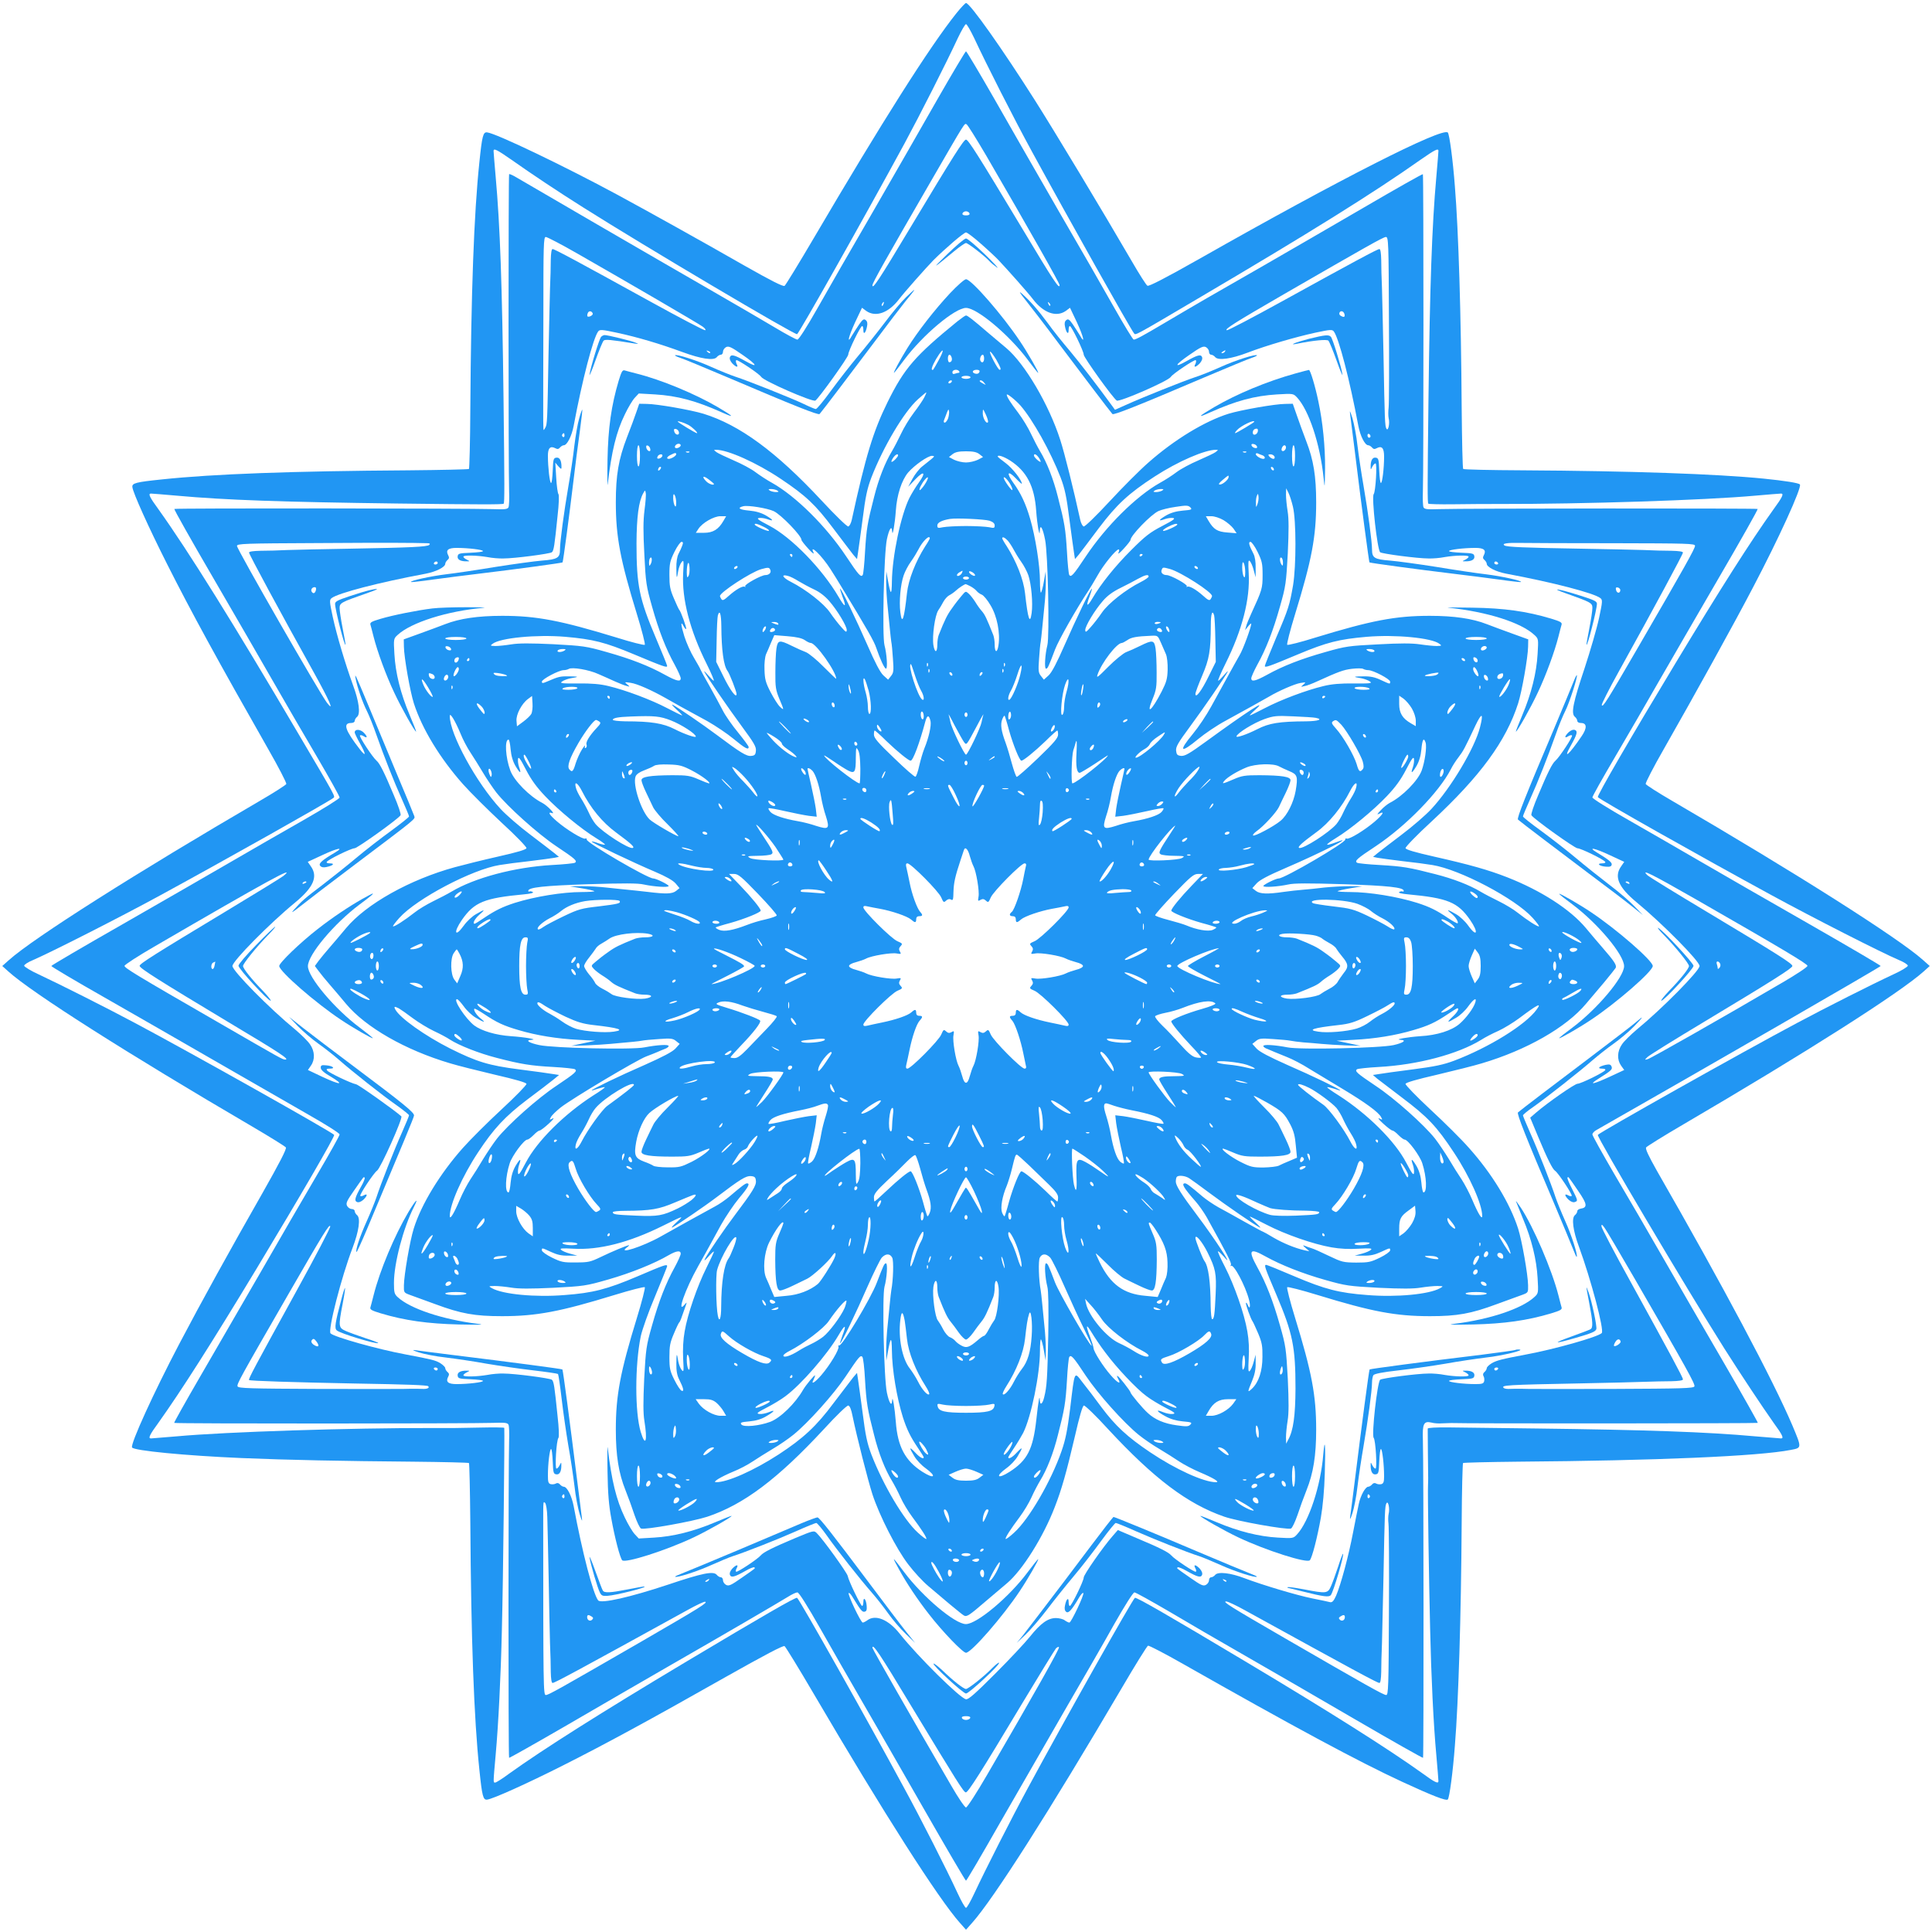 <?xml version="1.0" standalone="no"?>
<!DOCTYPE svg PUBLIC "-//W3C//DTD SVG 20010904//EN"
 "http://www.w3.org/TR/2001/REC-SVG-20010904/DTD/svg10.dtd">
<svg version="1.0" xmlns="http://www.w3.org/2000/svg"
 width="1280pt" height="1280pt" viewBox="0 0 1280 1280"
 preserveAspectRatio="xMidYMid meet">
<g transform="translate(0,1280) scale(0.1,-0.1)"
fill="#2196f3" stroke="none">
<path d="M6337 12713 c-177 -221 -494 -722 -944 -1488 -100 -170 -188 -314
-195 -319 -10 -6 -91 35 -269 136 -280 160 -630 355 -839 468 -348 188 -804
407 -863 413 -26 3 -33 -22 -51 -198 -36 -340 -55 -863 -60 -1637 -1 -214 -6
-391 -9 -395 -4 -3 -184 -7 -399 -9 -772 -5 -1293 -24 -1633 -60 -176 -18
-201 -25 -198 -51 4 -38 108 -268 229 -508 159 -316 339 -645 671 -1228 69
-120 122 -224 120 -231 -3 -7 -81 -57 -174 -111 -815 -475 -1501 -910 -1663
-1055 l-45 -40 40 -36 c157 -142 798 -549 1615 -1027 118 -69 219 -132 224
-139 6 -10 -41 -101 -156 -304 -210 -368 -404 -719 -551 -999 -168 -320 -325
-664 -312 -685 13 -21 351 -54 725 -70 305 -13 668 -20 1138 -24 199 -2 365
-6 369 -9 3 -4 7 -181 9 -394 5 -773 24 -1298 60 -1638 18 -176 25 -201 51
-198 38 4 266 107 498 224 280 141 579 303 1080 587 261 147 384 212 393 206
7 -5 95 -148 195 -319 462 -788 826 -1357 967 -1515 l40 -45 40 45 c142 159
511 738 990 1553 90 154 169 281 176 284 6 2 111 -52 232 -121 724 -411 1164
-648 1452 -781 197 -91 291 -128 302 -117 11 11 34 183 47 357 24 296 41 854
45 1472 1 216 6 396 9 400 4 3 168 7 364 9 916 7 1594 36 1808 78 73 14 73 12
10 162 -128 301 -460 925 -898 1688 -55 98 -77 144 -71 154 5 7 117 77 249
154 810 474 1433 871 1590 1012 l40 36 -45 40 c-162 145 -845 578 -1663 1055
-93 54 -171 104 -174 111 -2 7 51 111 120 231 204 358 467 833 591 1071 171
325 324 661 311 682 -6 10 -101 25 -240 39 -311 31 -883 51 -1597 55 -213 1
-391 5 -394 9 -4 4 -8 186 -10 404 -4 619 -21 1174 -45 1468 -13 172 -36 346
-47 357 -36 36 -721 -312 -1637 -832 -235 -133 -344 -189 -353 -183 -8 4 -55
78 -104 163 -203 349 -510 858 -641 1065 -217 342 -431 645 -457 645 -5 0 -33
-30 -63 -67z m117 -165 c81 -174 263 -533 386 -758 241 -442 647 -1165 673
-1198 11 -14 -5 -23 422 229 734 432 1167 702 1477 921 95 66 118 78 118 58 0
-5 -6 -83 -14 -172 -29 -323 -43 -725 -52 -1473 -7 -586 -7 -685 -1 -692 4 -3
75 -5 159 -4 193 2 172 2 313 2 548 -1 1361 25 1693 55 89 8 167 14 172 14 20
0 9 -24 -49 -103 -154 -215 -354 -530 -651 -1022 -294 -487 -520 -877 -514
-886 9 -15 663 -384 1153 -651 268 -146 727 -380 843 -429 32 -13 58 -30 58
-37 0 -7 -44 -34 -97 -58 -140 -65 -451 -222 -638 -322 -372 -198 -1309 -725
-1319 -741 -8 -13 586 -1016 840 -1418 108 -170 248 -381 325 -490 58 -79 69
-103 49 -103 -5 0 -83 7 -172 14 -317 29 -727 43 -1458 52 -234 3 -489 6 -568
7 -89 1 -142 -2 -143 -8 0 -13 2 -305 3 -325 0 -8 0 -31 -1 -50 -3 -43 6 -626
14 -955 7 -310 22 -628 41 -833 8 -89 14 -167 14 -172 0 -20 -24 -9 -103 49
-224 161 -615 408 -1167 738 -517 309 -732 433 -741 427 -15 -9 -469 -815
-708 -1258 -111 -205 -283 -544 -355 -698 -25 -54 -50 -98 -56 -98 -6 0 -31
44 -56 98 -71 154 -243 493 -355 698 -234 434 -693 1249 -708 1258 -9 6 -222
-117 -741 -427 -552 -330 -943 -577 -1167 -738 -44 -33 -86 -59 -92 -59 -14 0
-14 -7 3 185 18 199 34 518 41 825 9 335 19 1306 16 1340 -1 3 -72 4 -158 2
-182 -4 -162 -3 -318 -3 -538 1 -1366 -25 -1693 -55 -89 -7 -167 -14 -172 -14
-20 0 -9 24 49 103 154 216 355 532 651 1022 293 486 520 877 514 886 -9 16
-963 552 -1319 741 -187 100 -499 257 -638 322 -53 24 -97 51 -97 58 0 7 26
24 58 37 116 50 576 283 847 431 437 238 1110 617 1143 643 14 11 23 -5 -229
422 -432 734 -731 1214 -930 1492 -58 79 -69 103 -49 103 5 0 83 -6 172 -14
321 -29 693 -42 1463 -52 564 -7 695 -7 702 -1 6 7 6 117 -1 697 -9 750 -23
1146 -52 1468 -8 89 -14 167 -14 172 0 20 23 8 118 -58 133 -94 310 -212 477
-317 403 -255 1403 -847 1416 -839 15 9 441 765 712 1264 99 183 280 540 353
698 24 50 48 92 54 92 6 0 30 -42 54 -92z"/>
<path d="M6214 12148 c-98 -172 -291 -509 -429 -748 -139 -239 -305 -528 -369
-642 -72 -127 -124 -208 -133 -208 -8 0 -74 35 -147 79 -72 43 -266 156 -431
251 -367 211 -1212 702 -1279 742 -26 16 -50 27 -53 24 -5 -5 -5 -1956 0
-2101 2 -49 0 -97 -4 -106 -7 -13 -24 -15 -106 -12 -150 5 -2103 7 -2108 1 -3
-3 112 -207 256 -454 144 -247 324 -559 401 -693 77 -134 207 -358 289 -497
82 -140 149 -260 149 -268 0 -7 -109 -75 -242 -151 -134 -76 -349 -200 -478
-275 -129 -75 -450 -260 -712 -410 -263 -150 -478 -276 -478 -280 0 -4 156
-97 348 -206 191 -109 527 -302 747 -429 220 -127 493 -284 607 -349 118 -67
208 -124 208 -132 0 -8 -67 -128 -149 -267 -81 -138 -252 -432 -378 -652 -127
-220 -308 -532 -402 -694 -94 -162 -169 -296 -167 -298 5 -6 1971 -5 2109 0
82 3 99 1 106 -12 4 -9 6 -56 4 -106 -5 -139 -6 -2096 0 -2101 2 -2 179 98
393 222 214 125 526 305 694 402 328 188 686 397 761 443 25 16 53 29 62 29
10 0 64 -85 153 -242 76 -134 199 -349 274 -478 75 -129 260 -450 410 -713
150 -262 276 -477 280 -477 4 0 105 172 225 383 121 210 314 546 430 747 117
201 265 458 329 573 69 121 123 207 132 207 8 0 112 -58 232 -128 119 -71 343
-201 497 -289 154 -88 482 -278 729 -422 247 -144 451 -259 454 -257 5 5 4
1961 -1 2105 -4 109 6 128 57 116 17 -5 49 -7 71 -5 22 1 49 2 60 2 81 -4
2028 -3 2031 1 2 2 -98 179 -222 393 -125 214 -305 526 -402 694 -96 168 -242
418 -324 557 -81 139 -148 259 -148 267 0 8 12 22 28 30 689 392 1882 1080
1882 1086 0 4 -215 130 -477 280 -263 150 -584 335 -713 410 -129 75 -344 199
-477 275 -134 76 -243 144 -243 152 0 7 67 127 149 266 81 138 211 362 288
497 78 135 258 447 402 694 144 247 259 451 256 454 -5 5 -1959 4 -2108 -1
-82 -3 -99 -1 -106 12 -4 9 -6 57 -4 106 5 142 5 2096 0 2101 -2 3 -179 -97
-393 -222 -214 -125 -526 -305 -694 -402 -312 -178 -398 -228 -625 -362 -145
-86 -190 -110 -204 -110 -5 0 -62 93 -127 208 -64 114 -230 403 -369 642 -138
239 -331 576 -429 748 -98 171 -182 312 -186 312 -4 0 -88 -141 -186 -312z
m320 -379 c290 -499 486 -845 486 -858 0 -32 -41 30 -247 374 -294 489 -358
590 -373 590 -15 0 -77 -97 -373 -590 -205 -342 -247 -405 -247 -375 0 16 94
182 388 690 233 403 221 382 235 377 7 -2 65 -96 131 -208z m-111 -382 c3 -9
-4 -14 -23 -14 -19 0 -26 5 -23 14 3 7 13 13 23 13 10 0 20 -6 23 -13z m77
-203 c47 -41 99 -90 115 -107 58 -61 201 -222 229 -260 69 -90 154 -121 217
-77 l28 21 46 -97 c44 -95 57 -153 19 -85 -11 18 -32 51 -47 73 -23 33 -31 37
-43 27 -10 -8 -13 -22 -8 -43 8 -42 24 -57 24 -23 0 15 3 27 8 27 11 0 92
-167 92 -190 0 -18 195 -290 219 -304 18 -11 342 130 358 157 12 20 156 116
165 111 4 -3 3 -14 -2 -25 -15 -26 2 -24 29 4 13 15 19 30 15 41 -8 20 -29 15
-102 -26 -89 -50 -79 -26 17 40 77 54 94 61 111 52 11 -6 20 -20 20 -30 0 -11
6 -20 14 -20 7 0 20 -7 27 -16 20 -24 106 -12 216 30 123 47 315 103 448 132
99 21 111 22 122 8 33 -44 105 -319 162 -624 13 -69 44 -130 66 -130 7 0 18
-7 25 -15 9 -11 17 -12 30 -5 35 19 50 2 50 -55 0 -77 -12 -175 -21 -175 -5 0
-9 37 -11 83 -3 75 -5 82 -24 85 -22 3 -34 -20 -33 -63 0 -19 1 -18 11 3 6 12
16 22 21 22 12 0 1 -188 -12 -204 -15 -19 24 -369 43 -385 13 -10 246 -41 321
-41 28 -1 75 3 105 9 69 12 160 14 160 3 0 -5 -10 -14 -22 -20 -21 -10 -22
-11 -3 -11 43 -1 66 11 63 33 -3 19 -10 21 -85 24 -46 2 -83 6 -83 11 0 9 98
21 175 21 57 0 74 -15 55 -50 -7 -13 -6 -21 5 -30 8 -7 15 -18 15 -25 0 -22
61 -53 130 -66 311 -58 578 -128 622 -161 16 -12 16 -21 -8 -133 -14 -66 -57
-214 -95 -330 -77 -230 -92 -302 -65 -324 9 -7 16 -20 16 -27 0 -8 10 -14 24
-14 40 0 42 -33 5 -87 -84 -124 -128 -162 -71 -61 41 73 46 94 26 102 -11 4
-26 -2 -41 -15 -28 -27 -30 -44 -3 -27 10 7 22 9 25 6 8 -7 -84 -146 -110
-168 -21 -18 -50 -75 -114 -228 -29 -67 -49 -127 -45 -133 14 -24 287 -219
305 -219 22 0 174 -74 184 -90 4 -6 -5 -10 -21 -10 -39 0 -18 -19 26 -22 25
-2 35 1 38 13 3 15 -19 33 -103 84 -58 36 -7 25 89 -20 l97 -45 -20 -29 c-49
-68 -19 -139 102 -239 172 -142 417 -390 417 -422 0 -32 -250 -285 -417 -422
-39 -33 -83 -76 -97 -97 -32 -46 -34 -101 -6 -141 l21 -29 -88 -41 c-116 -54
-155 -62 -83 -17 87 55 94 62 87 81 -6 14 -14 16 -39 11 -44 -10 -59 -25 -24
-25 16 0 25 -4 21 -10 -10 -16 -162 -90 -183 -90 -19 0 -201 -127 -276 -192
l-38 -33 52 -125 c64 -153 96 -216 113 -227 19 -11 117 -159 110 -166 -3 -4
-14 -2 -24 4 -26 14 -24 -3 4 -30 15 -13 30 -19 40 -15 22 8 22 8 -18 88 -20
38 -33 71 -30 74 6 7 1 14 70 -87 61 -88 65 -112 16 -119 -11 -2 -21 -9 -21
-16 0 -8 -7 -20 -16 -27 -23 -19 -13 -102 27 -209 79 -215 169 -554 151 -572
-26 -26 -313 -107 -502 -142 -159 -30 -195 -39 -227 -58 -18 -11 -33 -25 -33
-33 0 -7 -7 -18 -15 -25 -10 -8 -12 -18 -6 -28 5 -8 6 -23 4 -33 -4 -16 -15
-19 -58 -19 -77 0 -175 12 -175 21 0 5 37 9 83 11 75 3 82 5 85 24 3 22 -20
34 -63 33 -19 0 -18 -1 3 -11 12 -6 22 -15 22 -20 0 -11 -91 -9 -160 3 -30 6
-77 10 -105 9 -75 0 -308 -31 -321 -41 -19 -16 -58 -366 -43 -385 13 -16 24
-204 12 -204 -5 0 -15 10 -21 22 -10 21 -11 22 -11 3 -1 -43 11 -66 33 -63 19
3 21 10 24 85 2 46 6 83 11 83 9 0 21 -105 21 -181 0 -37 -4 -48 -19 -52 -10
-2 -25 -1 -33 4 -10 6 -20 4 -28 -6 -7 -8 -18 -15 -25 -15 -19 0 -51 -58 -63
-115 -6 -27 -23 -113 -38 -190 -29 -152 -80 -342 -112 -417 -16 -35 -25 -45
-39 -43 -10 3 -63 14 -118 25 -104 21 -328 88 -450 134 -91 35 -175 45 -194
22 -7 -9 -20 -16 -27 -16 -8 0 -14 -9 -14 -20 0 -10 -9 -24 -20 -30 -18 -10
-33 -3 -103 46 -99 69 -92 63 -84 70 3 3 30 -7 59 -24 73 -41 94 -46 102 -26
4 11 -2 26 -15 41 -27 28 -44 30 -30 4 6 -10 8 -21 4 -24 -6 -7 -142 83 -163
108 -18 21 -75 50 -230 115 l-124 53 -34 -39 c-65 -74 -192 -257 -192 -275 0
-23 -81 -189 -92 -189 -5 0 -8 12 -8 27 0 34 -16 19 -24 -23 -5 -21 -2 -35 8
-43 15 -12 37 12 87 98 11 18 23 31 26 27 9 -8 -80 -196 -92 -196 -6 0 -20 7
-31 15 -10 8 -37 15 -58 15 -53 0 -101 -34 -173 -124 -31 -39 -134 -149 -229
-244 -132 -132 -178 -173 -194 -170 -39 6 -319 283 -439 434 -74 94 -161 130
-215 89 -11 -8 -25 -15 -30 -15 -13 0 -102 188 -93 196 3 3 13 -7 23 -23 57
-93 66 -104 82 -101 13 3 16 12 14 38 -3 43 -22 66 -22 27 0 -15 -4 -27 -8
-27 -9 0 -89 164 -96 200 -6 23 -163 242 -205 283 -18 18 -22 17 -142 -33
-154 -65 -211 -94 -229 -115 -21 -25 -157 -115 -163 -108 -4 3 -2 14 4 24 14
26 -3 24 -30 -4 -13 -15 -19 -30 -15 -41 8 -20 29 -15 102 26 29 17 56 27 59
24 8 -7 15 -1 -84 -70 -70 -49 -85 -56 -103 -46 -11 6 -20 20 -20 30 0 11 -6
20 -14 20 -7 0 -20 7 -27 16 -22 27 -95 12 -324 -65 -250 -83 -443 -127 -462
-104 -33 41 -105 317 -162 623 -13 69 -44 130 -66 130 -7 0 -18 7 -25 15 -8
10 -18 12 -28 6 -8 -5 -23 -6 -33 -4 -16 4 -19 15 -19 58 0 77 12 175 21 175
5 0 9 -37 11 -83 3 -75 5 -82 24 -85 22 -3 34 20 33 63 0 19 -1 18 -11 -2 -6
-13 -16 -23 -21 -23 -12 0 -1 189 13 204 5 7 3 66 -6 144 -20 198 -25 231 -38
241 -13 10 -246 41 -321 41 -27 1 -75 -3 -105 -9 -69 -12 -160 -14 -160 -3 0
5 10 14 23 20 20 10 21 11 2 11 -43 1 -66 -11 -63 -33 3 -19 10 -21 86 -24 45
-2 82 -6 82 -11 0 -9 -98 -21 -175 -21 -57 0 -74 15 -55 50 7 13 6 21 -5 30
-8 7 -15 18 -15 25 0 8 -15 22 -32 33 -32 20 -59 26 -228 58 -185 34 -476 116
-500 140 -19 19 71 371 146 567 42 110 54 196 30 216 -9 7 -16 20 -16 27 0 8
-9 14 -20 14 -10 0 -24 9 -30 20 -10 18 -3 33 46 103 69 99 63 92 70 84 3 -3
-7 -30 -24 -59 -41 -73 -46 -94 -26 -102 11 -4 26 2 41 15 28 27 30 44 4 30
-10 -6 -21 -8 -24 -4 -7 7 91 155 111 167 22 13 173 349 161 360 -43 39 -281
208 -299 212 -35 7 -179 76 -192 91 -8 10 -4 13 18 13 40 0 18 19 -26 22 -29
3 -35 0 -35 -16 0 -14 21 -33 68 -60 93 -56 62 -56 -56 -1 l-97 46 20 29 c28
40 26 95 -6 141 -14 21 -58 64 -97 97 -172 141 -417 390 -417 422 0 32 245
281 417 422 121 100 151 171 102 239 l-20 29 97 45 c98 46 149 56 84 17 -88
-52 -111 -73 -99 -88 8 -10 22 -13 43 -8 43 9 57 24 22 24 -16 0 -25 4 -21 10
10 16 162 90 184 90 18 0 291 195 305 219 4 6 -16 66 -45 133 -64 153 -93 210
-114 228 -26 22 -118 161 -110 168 3 3 15 1 25 -6 27 -17 25 0 -3 27 -24 21
-57 21 -57 -2 0 -5 16 -39 36 -74 41 -74 40 -91 -3 -36 -96 124 -113 173 -57
173 14 0 24 6 24 14 0 7 7 20 16 27 23 19 13 102 -27 209 -52 143 -108 332
-134 451 -23 106 -23 115 -7 127 44 33 311 103 622 161 69 13 130 44 130 66 0
7 7 18 15 25 11 9 12 17 5 30 -19 35 -2 50 55 50 77 0 175 -12 175 -21 0 -5
-37 -9 -82 -11 -76 -3 -83 -5 -86 -24 -3 -22 20 -34 63 -33 19 0 18 1 -2 11
-13 6 -23 15 -23 20 0 11 91 9 160 -3 30 -6 78 -10 105 -9 75 0 308 31 321 41
13 10 18 43 38 241 9 78 11 137 6 144 -5 5 -12 55 -15 110 l-6 99 20 -24 c19
-21 21 -21 21 -5 0 43 -12 65 -34 62 -19 -3 -21 -10 -24 -85 -2 -46 -6 -83
-11 -83 -9 0 -21 105 -21 181 0 51 16 67 50 49 13 -7 21 -6 30 5 7 8 18 15 25
15 22 0 53 61 66 130 57 305 129 580 162 624 11 14 24 13 127 -9 135 -29 283
-73 430 -127 125 -46 209 -59 229 -34 7 9 20 16 27 16 8 0 14 9 14 20 0 10 9
24 20 30 17 9 34 2 111 -52 96 -66 106 -90 17 -40 -73 41 -94 46 -102 26 -4
-11 2 -26 15 -41 27 -28 44 -30 29 -4 -5 11 -6 22 -2 25 9 5 153 -91 165 -111
17 -27 340 -168 359 -157 22 14 218 287 218 305 0 23 81 189 92 189 5 0 8 -12
8 -27 0 -34 16 -19 24 23 5 21 2 35 -8 43 -12 10 -20 6 -43 -27 -15 -22 -36
-55 -47 -73 -38 -68 -25 -10 19 85 l46 97 28 -21 c63 -44 148 -13 217 77 32
43 182 212 228 259 83 82 202 184 216 184 8 0 53 -34 100 -76z m-2671 -66
c326 -186 794 -459 825 -481 17 -12 24 -23 18 -25 -7 -2 -171 84 -365 191
-475 262 -633 347 -646 347 -7 0 -11 -27 -12 -72 0 -40 -2 -125 -5 -188 -2
-63 -6 -261 -10 -440 -8 -449 -8 -462 -22 -485 -11 -19 -11 -19 -12 5 -1 14
-1 61 -1 105 0 44 0 322 1 618 0 489 1 537 16 537 9 0 105 -50 213 -112z
m5373 -430 c2 -299 1 -563 -2 -588 -3 -25 -3 -56 0 -70 9 -35 -3 -89 -14 -71
-11 17 -12 55 -20 491 -4 179 -8 377 -10 440 -3 63 -5 148 -5 188 -1 45 -5 72
-12 72 -13 0 -171 -85 -646 -347 -194 -107 -358 -193 -365 -191 -18 6 52 50
382 241 541 312 655 377 672 377 17 0 18 -35 20 -542z m-3349 97 c-3 -9 -8
-14 -10 -11 -3 3 -2 9 2 15 9 16 15 13 8 -4z m1105 -10 c-3 -3 -9 2 -12 12 -6
14 -5 15 5 6 7 -7 10 -15 7 -18z m-3031 -52 c4 -11 -26 -27 -35 -19 -2 3 -2
12 2 21 6 18 27 16 33 -2z m4981 -6 c4 -19 -6 -21 -27 -8 -16 10 -5 34 12 28
7 -2 13 -11 15 -20z m-4203 -255 c-3 -3 -11 0 -18 7 -9 10 -8 11 6 5 10 -3 15
-9 12 -12z m3410 8 c-3 -5 -12 -10 -18 -10 -7 0 -6 4 3 10 19 12 23 12 15 0z
m-4375 -556 c0 -8 -5 -12 -10 -9 -6 4 -8 11 -5 16 9 14 15 11 15 -7z m5340 -5
c0 -5 -4 -9 -10 -9 -5 0 -10 7 -10 16 0 8 5 12 10 9 6 -3 10 -10 10 -16z
m-6245 -708 c13 -1 16 -4 9 -11 -13 -13 -126 -18 -519 -25 -176 -3 -365 -7
-420 -9 -55 -3 -135 -5 -177 -5 -51 -1 -78 -5 -78 -12 0 -12 207 -395 429
-794 105 -189 139 -267 88 -202 -48 62 -597 1018 -597 1040 0 15 45 17 538 19
459 3 621 2 727 -1z m7858 0 c489 -1 537 -2 537 -17 0 -18 -68 -140 -378 -674
-209 -360 -234 -400 -240 -381 -2 6 49 107 114 224 239 431 424 775 424 786 0
7 -28 11 -77 12 -43 0 -125 2 -183 5 -58 2 -249 6 -425 9 -369 6 -481 11 -497
21 -21 13 17 19 104 17 46 -1 325 -2 621 -2z m-7793 -131 c0 -5 -7 -10 -16
-10 -8 0 -12 5 -9 10 3 6 10 10 16 10 5 0 9 -4 9 -10z m7025 0 c3 -5 -1 -10
-9 -10 -9 0 -16 5 -16 10 0 6 4 10 9 10 6 0 13 -4 16 -10z m-7832 -180 c-6
-22 -18 -26 -28 -10 -8 13 3 30 20 30 8 0 11 -7 8 -20z m8642 1 c0 -23 -22
-24 -28 -1 -4 16 -1 20 11 18 9 -2 17 -10 17 -17z m-8857 -1894 c-15 -12 -186
-117 -380 -234 -473 -285 -573 -348 -573 -362 0 -16 134 -100 590 -374 340
-203 407 -247 375 -247 -18 0 -26 5 -445 247 -545 314 -620 360 -620 374 0 7
92 67 205 132 732 426 943 542 848 464z m9352 -152 c579 -332 745 -431 745
-444 0 -8 -74 -57 -165 -110 -406 -238 -873 -503 -893 -508 -22 -6 -22 -6 -2
14 11 11 180 116 375 233 464 279 585 356 585 370 0 16 -90 73 -565 358 -206
123 -384 233 -395 243 -49 47 28 8 315 -156z m-9200 111 c0 -2 -7 -7 -16 -10
-8 -3 -12 -2 -9 4 6 10 25 14 25 6z m8765 -6 c3 -6 -1 -7 -9 -4 -18 7 -21 14
-7 14 6 0 13 -4 16 -10z m-9373 -545 c-2 -14 -8 -25 -13 -25 -14 0 -11 38 4
43 6 3 13 6 13 6 1 1 -1 -10 -4 -24z m9975 9 c3 -8 1 -20 -6 -27 -8 -8 -11 -8
-11 0 0 6 -3 18 -6 27 -3 9 -1 16 5 16 7 0 14 -7 18 -16z m-9430 -2162 c-280
-509 -323 -589 -317 -595 5 -6 292 -15 695 -23 356 -6 486 -11 492 -18 10 -10
-4 -18 -29 -18 -55 2 -124 1 -138 0 -8 -1 -257 0 -553 0 -462 2 -538 4 -543
17 -6 15 16 55 339 615 232 403 271 465 275 445 2 -8 -97 -198 -221 -423z
m8865 73 c342 -591 400 -695 394 -710 -5 -13 -80 -15 -543 -17 -296 0 -545 -1
-553 0 -14 1 -83 2 -138 0 -13 0 -26 3 -29 6 -20 19 10 21 522 31 165 3 347 8
405 10 58 2 140 4 183 4 48 1 77 5 77 12 0 13 -81 163 -346 645 -107 193 -194
359 -194 369 0 15 3 14 18 -6 11 -13 102 -168 204 -344z m-8736 -412 c25 -33
13 -44 -21 -20 -10 8 -15 19 -11 25 10 16 17 15 32 -5z m8641 0 c4 -12 -35
-38 -44 -30 -2 3 2 15 9 26 13 22 29 23 35 4z m-7837 -183 c0 -5 -4 -10 -9
-10 -6 0 -13 5 -16 10 -3 6 1 10 9 10 9 0 16 -4 16 -10z m7025 0 c-3 -5 -10
-10 -16 -10 -5 0 -9 5 -9 10 0 6 7 10 16 10 8 0 12 -4 9 -10z m-6185 -846 c0
-8 -5 -12 -10 -9 -6 4 -8 11 -5 16 9 14 15 11 15 -7z m5335 7 c3 -5 1 -12 -5
-16 -5 -3 -10 1 -10 9 0 18 6 21 15 7z m-5449 -143 c2 -46 5 -227 9 -403 3
-176 7 -372 9 -435 3 -63 5 -148 5 -187 1 -46 5 -73 12 -73 14 0 166 82 892
482 59 33 112 58 119 56 18 -6 -26 -34 -418 -261 -556 -321 -620 -357 -638
-357 -16 0 -17 44 -17 1155 0 132 0 130 13 117 6 -6 13 -48 14 -94z m5574 22
c-3 -13 -4 -42 -1 -65 3 -22 5 -286 3 -587 -2 -497 -4 -548 -18 -548 -18 0
-133 65 -669 375 -368 213 -419 245 -391 245 10 0 66 -26 125 -59 723 -398
876 -481 890 -481 7 0 11 27 12 73 0 39 2 126 5 192 2 66 6 264 10 440 8 428
9 469 20 486 11 19 23 -36 14 -71z m-4505 -440 c-3 -5 -12 -10 -18 -10 -7 0
-6 4 3 10 19 12 23 12 15 0z m3430 -8 c-3 -3 -11 0 -18 7 -9 10 -8 11 6 5 10
-3 15 -9 12 -12z m-4205 -232 c11 -7 12 -12 3 -21 -13 -13 -33 -4 -33 17 0 16
9 18 30 4z m4990 -4 c0 -21 -20 -30 -33 -17 -9 9 -8 14 3 21 21 14 30 12 30
-4z m-2880 -577 c315 -520 355 -584 369 -584 15 0 96 127 373 589 116 193 217
357 224 365 8 8 17 12 20 8 7 -6 -160 -302 -474 -842 -70 -121 -134 -220 -142
-220 -8 0 -52 65 -98 145 -262 449 -522 905 -522 913 0 33 51 -43 250 -374z
m398 -91 c-3 -7 -15 -13 -28 -13 -13 0 -25 6 -27 13 -3 8 6 12 27 12 21 0 30
-4 28 -12z"/>
<path d="M6274 11114 c-105 -102 -98 -99 47 21 36 30 72 55 79 55 13 0 123
-85 155 -120 11 -12 34 -31 50 -42 17 -11 -19 28 -79 86 -60 58 -116 106 -126
106 -10 0 -66 -48 -126 -106z"/>
<path d="M6295 10858 c-103 -110 -217 -257 -284 -365 -49 -80 -94 -163 -88
-163 2 0 33 39 69 88 122 163 335 342 408 342 73 0 286 -179 408 -342 36 -49
67 -88 70 -88 7 0 -69 133 -121 210 -114 171 -322 410 -357 410 -10 0 -57 -41
-105 -92z"/>
<path d="M6002 10830 c-29 -28 -91 -101 -137 -163 -47 -62 -128 -164 -181
-227 -53 -63 -134 -168 -181 -232 -47 -65 -91 -118 -98 -118 -6 0 -44 16 -83
35 -78 37 -365 152 -452 180 -30 10 -102 39 -160 65 -95 43 -228 85 -238 76
-2 -2 14 -10 35 -17 21 -6 164 -66 318 -131 436 -186 597 -250 605 -241 18 20
220 287 360 473 84 113 180 238 212 278 33 39 58 72 56 72 -3 0 -28 -23 -56
-50z"/>
<path d="M6796 10810 c33 -41 130 -167 214 -280 140 -186 342 -453 360 -473 8
-9 169 55 605 241 154 65 297 125 318 131 21 7 37 15 35 17 -10 9 -143 -33
-238 -76 -58 -26 -136 -58 -175 -70 -81 -27 -346 -133 -454 -182 l-74 -33 -21
29 c-103 141 -208 277 -277 360 -46 54 -113 137 -147 185 -67 90 -115 145
-172 196 -23 20 -14 5 26 -45z"/>
<path d="M6343 10671 c-281 -229 -352 -311 -463 -536 -95 -193 -145 -357 -237
-780 -5 -22 -15 -41 -23 -43 -9 -1 -87 75 -178 173 -300 322 -542 500 -782
574 -82 25 -309 65 -375 65 l-50 1 -19 -55 c-10 -30 -38 -106 -62 -167 -56
-145 -74 -251 -74 -431 0 -227 29 -381 140 -742 33 -107 56 -198 52 -202 -4
-4 -89 17 -187 48 -370 113 -530 144 -757 144 -162 0 -283 -18 -378 -55 -36
-14 -112 -42 -170 -63 l-105 -38 1 -49 c1 -70 41 -297 66 -375 54 -168 173
-364 326 -536 50 -56 165 -170 256 -255 93 -85 165 -160 164 -168 -2 -10 -59
-27 -188 -56 -102 -23 -230 -55 -285 -70 -300 -82 -589 -244 -723 -405 -30
-36 -77 -92 -106 -125 -29 -33 -63 -75 -76 -92 l-24 -33 24 -32 c13 -18 47
-60 76 -93 29 -33 76 -89 106 -125 130 -156 393 -307 691 -395 49 -15 181 -48
295 -75 139 -32 208 -52 210 -61 1 -8 -73 -84 -165 -169 -92 -85 -207 -200
-256 -255 -152 -171 -276 -374 -326 -535 -25 -79 -64 -306 -65 -375 -1 -47 0
-49 34 -62 19 -7 97 -35 173 -63 172 -64 263 -80 443 -80 228 0 385 30 744
140 107 33 198 56 202 52 4 -4 -19 -95 -52 -202 -111 -361 -140 -515 -140
-742 0 -172 19 -289 64 -401 18 -45 45 -119 60 -165 16 -46 35 -86 43 -89 26
-10 343 47 438 78 241 80 467 250 773 580 85 93 153 158 162 157 10 -2 20 -26
28 -68 29 -141 103 -430 132 -520 47 -143 158 -361 237 -464 38 -50 97 -114
133 -144 36 -30 100 -84 143 -121 44 -36 85 -70 93 -74 19 -11 34 -1 149 98
50 42 111 94 137 116 101 85 240 306 316 504 46 118 78 232 132 463 32 140 52
208 61 210 8 1 81 -69 161 -157 303 -327 526 -495 768 -579 89 -31 416 -89
443 -79 8 3 27 43 43 89 15 46 42 120 60 165 45 112 64 229 64 401 0 227 -29
381 -140 742 -33 107 -56 198 -52 202 4 4 95 -19 202 -52 359 -110 516 -140
744 -140 180 0 271 16 443 80 76 28 154 56 173 63 34 13 35 15 34 62 -1 70
-41 297 -66 375 -54 168 -173 364 -326 535 -49 56 -164 170 -256 255 -91 85
-165 161 -164 169 2 9 71 29 210 61 114 27 246 60 295 75 297 88 560 238 691
395 30 36 84 100 121 143 36 44 70 86 75 94 9 17 -8 44 -90 138 -29 33 -76 89
-106 125 -103 124 -296 249 -523 338 -123 48 -245 83 -485 137 -128 29 -186
46 -188 56 -1 8 76 88 173 177 322 299 493 532 573 782 25 78 65 305 66 375
l1 49 -105 38 c-58 21 -134 49 -170 63 -95 37 -216 55 -378 55 -227 0 -387
-31 -757 -144 -98 -31 -183 -52 -187 -48 -4 4 19 95 52 202 111 361 140 514
140 742 0 173 -18 282 -65 403 -19 50 -47 126 -62 170 l-28 80 -50 -1 c-66 0
-293 -40 -375 -65 -157 -49 -359 -171 -532 -324 -54 -47 -169 -162 -255 -255
-89 -96 -164 -169 -173 -168 -8 2 -18 21 -23 43 -44 202 -104 443 -133 532
-75 233 -235 504 -356 606 -28 23 -85 71 -127 107 -94 81 -131 110 -141 110
-5 0 -30 -18 -57 -39z m-124 -257 c-39 -71 -38 -69 -45 -62 -6 7 19 59 48 101
33 47 31 23 -3 -39z m381 4 c31 -55 35 -68 23 -68 -12 0 -74 120 -63 120 5 0
23 -24 40 -52z m-296 16 c7 -18 0 -34 -15 -34 -5 0 -9 11 -9 25 0 28 15 34 24
9z m216 -9 c0 -25 -14 -34 -24 -16 -8 12 3 41 15 41 5 0 9 -11 9 -25z m-165
-85 c3 -5 2 -10 -4 -10 -5 0 -16 -3 -25 -6 -11 -4 -16 -1 -16 10 0 18 35 22
45 6z m135 1 c0 -6 -4 -12 -9 -15 -13 -8 -42 4 -35 15 7 12 44 12 44 0z m-60
-41 c0 -5 -13 -10 -30 -10 -16 0 -30 5 -30 10 0 6 14 10 30 10 17 0 30 -4 30
-10z m-125 -30 c-3 -5 -11 -10 -16 -10 -6 0 -7 5 -4 10 3 6 11 10 16 10 6 0 7
-4 4 -10z m216 -7 c13 -15 12 -15 -8 -4 -24 12 -29 21 -14 21 5 0 15 -7 22
-17z m-397 -95 c-9 -18 -40 -64 -70 -103 -29 -38 -67 -101 -85 -140 -18 -38
-45 -90 -60 -115 -45 -74 -88 -183 -118 -303 -44 -171 -51 -212 -60 -364 -4
-77 -11 -145 -15 -152 -12 -18 -27 -2 -110 123 -133 200 -333 398 -491 487
-33 18 -82 50 -110 71 -27 21 -93 56 -145 78 -52 23 -104 47 -114 55 -18 14
-18 15 -2 15 78 0 268 -85 428 -192 166 -111 230 -171 348 -328 60 -80 120
-158 133 -175 l25 -29 6 39 c4 22 17 123 31 225 19 150 30 202 58 276 79 204
216 435 308 518 28 25 53 46 55 46 3 0 -3 -15 -12 -32z m637 -55 c81 -93 200
-306 266 -477 28 -74 39 -126 58 -276 14 -102 27 -203 31 -225 l6 -39 25 29
c13 17 73 95 133 176 118 156 197 230 370 342 154 100 332 177 406 177 16 0
16 -1 -2 -15 -10 -8 -62 -32 -114 -55 -52 -22 -117 -57 -145 -78 -27 -21 -77
-53 -110 -71 -157 -88 -357 -286 -491 -487 -83 -125 -98 -141 -110 -123 -4 7
-11 75 -15 152 -9 152 -16 193 -60 364 -30 120 -73 229 -118 303 -15 25 -42
77 -60 115 -18 39 -56 102 -85 140 -51 67 -76 106 -76 120 0 11 57 -34 91 -72z
m-480 -86 c-6 -15 -16 -27 -22 -27 -7 0 -8 7 -4 18 4 9 12 31 18 47 10 25 12
27 15 9 1 -11 -2 -32 -7 -47z m264 -25 c-12 -12 -35 31 -34 62 1 31 1 30 21
-12 11 -24 17 -47 13 -50z m-1985 -17 c25 -13 69 -55 57 -55 -8 0 -127 72
-127 77 0 6 39 -6 70 -22z m3750 21 c0 -5 -119 -76 -127 -76 -3 0 2 10 13 21
24 27 114 71 114 55z m-3812 -69 c5 -24 -24 -21 -31 4 -4 15 -1 19 11 17 9 -2
18 -11 20 -21z m3835 3 c-6 -22 -33 -28 -33 -7 0 17 10 27 26 27 7 0 10 -8 7
-20z m-3823 -90 c0 -12 -28 -25 -36 -17 -9 9 6 27 22 27 8 0 14 -5 14 -10z
m3818 -8 c3 -9 -2 -13 -14 -10 -9 1 -19 9 -22 16 -3 9 2 13 14 10 9 -1 19 -9
22 -16z m-4088 -62 c0 -40 -4 -70 -10 -70 -6 0 -10 30 -10 70 0 40 4 70 10 70
6 0 10 -30 10 -70z m68 46 c3 -12 -1 -17 -10 -14 -7 3 -15 13 -16 22 -3 12 1
17 10 14 7 -3 15 -13 16 -22z m4212 10 c0 -16 -18 -31 -27 -22 -8 8 5 36 17
36 5 0 10 -6 10 -14z m60 -56 c0 -40 -4 -70 -10 -70 -6 0 -10 30 -10 70 0 40
4 70 10 70 6 0 10 -30 10 -70z m-4013 24 c-3 -3 -12 -4 -19 -1 -8 3 -5 6 6 6
11 1 17 -2 13 -5z m1922 -13 l24 -19 -34 -18 c-19 -9 -54 -18 -79 -18 -25 0
-60 9 -79 18 l-34 18 24 19 c18 14 41 19 89 19 48 0 71 -5 89 -19z m1768 13
c-3 -3 -12 -4 -19 -1 -8 3 -5 6 6 6 11 1 17 -2 13 -5z m-3777 -14 c0 -10 -32
-30 -49 -30 -19 0 -12 15 12 26 29 15 37 16 37 4z m3883 -6 c19 -7 23 -24 6
-24 -17 0 -49 20 -49 31 0 6 6 8 13 5 6 -3 20 -9 30 -12z m-3975 -6 c-3 -7
-12 -14 -21 -16 -12 -2 -15 1 -11 12 7 19 38 22 32 4z m1562 5 c0 -10 -32 -43
-42 -43 -5 0 -1 11 8 25 15 23 34 33 34 18z m934 -18 c9 -14 13 -25 10 -25
-11 0 -44 32 -44 42 0 16 18 8 34 -17z m1560 10 c3 -9 0 -15 -8 -15 -7 0 -19
7 -26 15 -10 12 -9 15 8 15 11 0 22 -7 26 -15z m-2275 -18 c-15 -12 -42 -34
-60 -48 -19 -15 -47 -51 -63 -80 l-29 -54 48 50 c57 60 72 46 22 -23 -19 -26
-46 -70 -61 -99 -58 -116 -115 -388 -117 -558 -1 -95 -9 -89 -28 20 l-9 50 -1
-70 c0 -38 4 -113 10 -165 5 -52 12 -121 15 -152 3 -31 7 -67 9 -80 3 -13 8
-63 11 -113 6 -80 4 -93 -13 -114 l-19 -24 -32 29 c-21 20 -54 83 -106 202
-75 171 -172 372 -180 372 -2 0 5 -23 15 -51 30 -77 18 -78 -26 -2 -108 184
-311 393 -458 470 -71 37 -87 48 -69 51 13 2 37 -1 54 -7 47 -17 44 -7 -6 23
-31 18 -67 29 -111 33 -67 6 -84 18 -41 29 32 8 161 -13 203 -33 48 -23 183
-162 183 -190 0 -5 20 -31 45 -58 25 -28 41 -40 35 -27 -31 64 55 -19 113
-110 19 -29 49 -78 67 -108 177 -291 222 -370 236 -414 26 -76 54 -136 64
-136 12 0 5 100 -10 155 -16 60 -4 609 16 703 15 70 33 95 35 50 2 -39 18 52
24 137 7 107 39 204 82 255 43 49 130 110 158 110 18 -1 18 -3 -6 -23z m523
-8 c110 -71 162 -170 173 -334 3 -44 10 -98 14 -120 8 -35 9 -36 10 -11 2 48
20 18 35 -60 19 -90 30 -642 15 -699 -15 -58 -21 -155 -9 -155 11 0 15 8 60
127 24 63 144 274 220 388 14 22 43 69 63 105 37 67 121 170 138 170 6 0 5 -9
-1 -22 -6 -13 10 -1 35 27 25 27 45 53 45 58 0 28 135 168 185 191 19 9 71 22
115 28 70 11 82 10 96 -3 14 -15 9 -17 -50 -22 -45 -4 -81 -15 -112 -33 -50
-30 -53 -40 -6 -23 17 6 41 9 54 7 18 -3 1 -15 -72 -53 -81 -42 -112 -66 -206
-160 -107 -107 -200 -223 -257 -320 -35 -60 -44 -53 -18 14 10 28 17 51 15 51
-8 0 -105 -201 -180 -372 -52 -119 -85 -182 -106 -202 l-32 -29 -19 24 c-17
21 -19 34 -13 114 3 50 8 100 11 113 2 13 6 49 9 80 3 31 10 100 15 152 6 52
10 127 10 165 l-1 70 -12 -67 c-6 -37 -15 -70 -19 -74 -4 -4 -7 31 -7 77 0
102 -30 292 -65 412 -29 100 -62 170 -112 239 -47 65 -37 85 16 30 22 -24 41
-40 41 -37 0 24 -62 103 -106 136 -30 22 -54 42 -54 44 0 14 39 1 82 -26z
m-2320 -61 c-7 -7 -12 -8 -12 -2 0 14 12 26 19 19 2 -3 -1 -11 -7 -17z m4068
1 c0 -6 -4 -7 -10 -4 -5 3 -10 11 -10 16 0 6 5 7 10 4 6 -3 10 -11 10 -16z
m-3710 -95 c0 -12 -33 -1 -50 16 -33 33 -23 43 15 14 19 -14 35 -28 35 -30z
m3410 46 c0 -17 -39 -50 -57 -50 -13 0 -9 8 17 30 40 33 40 34 40 20z m-2014
-51 c-15 -22 -30 -39 -33 -36 -6 6 14 45 35 70 27 31 26 9 -2 -34z m570 -2 c9
-16 13 -31 11 -34 -6 -5 -57 67 -57 81 0 15 30 -16 46 -47z m-1546 -37 c12 -8
10 -10 -10 -10 -14 0 -32 5 -40 10 -12 8 -10 10 10 10 14 0 32 -5 40 -10z
m2550 0 c-8 -5 -26 -10 -40 -10 -20 0 -22 2 -10 10 8 5 26 10 40 10 20 0 22
-2 10 -10z m866 -107 c22 -91 22 -391 1 -520 -23 -132 -30 -156 -113 -350 -40
-96 -74 -179 -74 -185 0 -13 22 -6 220 77 191 80 271 100 455 116 190 16 430
-7 481 -46 18 -13 16 -14 -18 -15 -20 0 -70 5 -110 11 -53 8 -132 8 -278 0
-193 -10 -213 -12 -349 -51 -160 -45 -281 -92 -387 -151 -77 -42 -104 -48
-104 -23 0 9 18 49 39 88 59 106 106 227 151 387 39 137 41 155 52 354 7 152
7 228 -1 277 -6 37 -11 86 -11 110 l1 43 14 -27 c8 -15 22 -57 31 -95z m-4296
-23 c-9 -72 -9 -143 -1 -295 9 -187 13 -209 51 -344 45 -160 92 -281 151 -387
21 -39 39 -79 39 -88 0 -25 -27 -19 -104 23 -106 59 -227 106 -387 151 -137
39 -155 41 -354 52 -152 7 -228 7 -277 -1 -37 -6 -84 -11 -105 -11 -35 1 -37
2 -19 15 51 39 291 62 481 46 184 -16 264 -36 455 -116 198 -83 220 -90 220
-77 0 6 -34 89 -75 186 -110 259 -128 349 -128 626 1 174 14 278 45 333 12 21
12 21 16 2 3 -11 -1 -63 -8 -115z m210 50 c0 -26 -3 -31 -10 -20 -5 8 -10 31
-10 50 0 26 3 31 10 20 5 -8 10 -31 10 -50z m3851 -10 c-9 -24 -10 -24 -10 7
-1 17 2 40 7 50 6 15 7 14 10 -7 2 -14 -2 -37 -7 -50z m-3538 -111 c-33 -57
-69 -79 -129 -79 l-54 0 17 26 c26 40 102 84 146 84 l38 0 -18 -31z m3313 5
c24 -14 54 -40 66 -56 l21 -31 -61 5 c-66 5 -91 20 -125 77 l-18 31 36 0 c21
0 55 -11 81 -26z m-1550 -4 c23 -8 34 -18 34 -31 0 -18 -4 -19 -37 -12 -21 4
-90 8 -153 8 -63 0 -132 -4 -152 -8 -34 -7 -38 -6 -38 12 0 19 30 34 84 43 43
7 230 -2 262 -12z m-1493 -42 c23 -11 37 -23 30 -25 -11 -4 -93 33 -93 42 0
10 22 4 63 -17z m2737 17 c0 -9 -82 -46 -93 -42 -7 2 6 13 28 25 38 20 65 27
65 17z m-1640 -92 c0 -3 -13 -27 -30 -52 -64 -101 -111 -220 -121 -310 -19
-176 -33 -215 -44 -127 -9 70 1 184 22 244 8 24 29 65 48 91 18 25 40 62 50
81 26 53 75 101 75 73z m517 -15 c11 -13 28 -39 38 -58 10 -19 32 -56 50 -81
19 -26 40 -67 48 -90 20 -59 31 -185 22 -250 -11 -81 -25 -41 -44 132 -10 90
-57 209 -121 310 -17 25 -30 49 -30 52 0 14 17 6 37 -15z m-2157 -33 c-5 -14
-16 -38 -25 -55 -9 -18 -15 -54 -14 -97 1 -71 3 -73 13 -12 4 19 13 44 22 55
14 17 15 11 10 -75 -9 -170 45 -378 155 -598 31 -62 52 -113 48 -113 -4 0 -21
17 -39 38 -17 20 -28 30 -24 22 16 -32 159 -241 250 -364 79 -107 95 -134 92
-160 -2 -26 -8 -32 -31 -34 -30 -4 -71 21 -227 138 -92 69 -260 184 -292 200
-12 7 -3 -6 22 -29 25 -22 42 -40 39 -41 -3 0 -48 22 -100 49 -105 55 -275
119 -389 146 -53 13 -112 18 -200 17 -111 -1 -123 1 -106 13 11 8 36 17 55 21
60 10 59 12 -6 13 -61 1 -71 -1 -145 -33 -32 -14 -38 -14 -38 -2 0 16 113 76
144 76 12 0 27 4 34 8 21 14 134 -5 197 -34 33 -14 83 -37 110 -49 28 -12 61
-26 75 -29 25 -7 25 -7 5 10 -19 16 -18 16 24 10 42 -6 137 -48 231 -101 51
-30 131 -74 275 -152 55 -31 134 -84 176 -119 75 -62 99 -75 99 -53 0 6 -32
49 -70 96 -39 47 -85 113 -102 147 -17 33 -57 107 -89 164 -33 57 -59 106 -59
108 0 3 -18 35 -40 72 -23 37 -52 102 -66 146 -24 78 -26 108 -4 66 6 -12 14
-20 16 -17 5 4 -36 119 -46 127 -3 3 -19 37 -35 75 -26 60 -30 83 -30 156 0
76 4 92 33 152 18 37 40 67 47 67 11 0 12 -6 5 -25z m3812 -42 c29 -60 33 -76
33 -152 0 -90 -3 -99 -75 -256 -15 -33 -31 -71 -34 -85 l-7 -25 20 25 c11 14
21 22 21 18 0 -22 -54 -170 -77 -208 -14 -25 -50 -88 -78 -140 -29 -52 -78
-142 -110 -200 -31 -57 -86 -139 -121 -181 -99 -119 -84 -134 35 -35 42 35
123 90 181 121 126 69 256 141 290 161 60 36 168 83 205 89 38 6 39 6 20 -11
-19 -16 -19 -16 10 -9 16 3 52 17 80 30 143 65 175 77 232 84 35 4 68 4 75 -1
7 -4 22 -8 34 -8 31 0 144 -59 144 -76 0 -18 1 -18 -62 11 -40 19 -69 25 -118
24 -68 -1 -69 -3 -9 -13 19 -4 44 -13 55 -21 17 -12 5 -14 -106 -13 -88 1
-147 -4 -200 -17 -114 -27 -284 -91 -389 -146 -52 -27 -97 -49 -100 -49 -3 1
14 19 39 41 85 77 -61 -18 -330 -214 -110 -80 -140 -97 -165 -95 -25 3 -30 8
-33 34 -3 26 13 53 92 160 91 123 234 332 250 364 4 8 -7 -2 -24 -22 -18 -21
-35 -38 -39 -38 -4 0 17 51 48 113 111 222 164 429 154 598 -4 76 -3 92 7 82
7 -6 19 -33 26 -60 l13 -48 0 63 c1 38 -5 75 -14 92 -30 58 -36 80 -20 80 7 0
29 -30 47 -67z m-3082 -23 c0 -5 -2 -10 -4 -10 -3 0 -8 5 -11 10 -3 6 -1 10 4
10 6 0 11 -4 11 -10z m2320 6 c0 -3 -4 -8 -10 -11 -5 -3 -10 -1 -10 4 0 6 5
11 10 11 6 0 10 -2 10 -4z m-3259 -63 c-9 -16 -10 -15 -11 8 0 14 3 29 8 33
12 12 14 -22 3 -41z m4189 9 c0 -21 -2 -24 -10 -12 -13 20 -13 53 0 45 6 -3
10 -18 10 -33z m-3939 -89 c-8 -14 -10 -10 -11 24 0 61 14 89 18 36 2 -24 -1
-51 -7 -60z m3689 27 c0 -33 -3 -41 -10 -30 -5 8 -10 35 -10 60 0 33 3 41 10
30 5 -8 10 -35 10 -60z m-3365 30 c-3 -5 -11 -10 -16 -10 -6 0 -7 5 -4 10 3 6
11 10 16 10 6 0 7 -4 4 -10z m3050 0 c3 -5 2 -10 -4 -10 -5 0 -13 5 -16 10 -3
6 -2 10 4 10 5 0 13 -4 16 -10z m-2831 -17 c7 -17 -9 -33 -33 -33 -27 0 -141
-63 -134 -74 3 -6 3 -8 -2 -4 -11 10 -59 -17 -106 -59 -33 -30 -42 -34 -50
-22 -5 8 -9 16 -9 20 -1 24 204 158 273 178 47 13 54 13 61 -6z m2648 7 c73
-21 279 -153 278 -179 0 -4 -4 -12 -9 -20 -8 -12 -17 -8 -50 22 -47 42 -95 69
-106 59 -5 -4 -5 -2 -2 4 7 11 -107 74 -134 74 -24 0 -40 16 -33 33 7 20 8 20
56 7z m-1378 -24 c-6 -17 -34 -30 -34 -16 0 5 8 14 18 19 22 13 22 13 16 -3z
m86 -17 c0 -6 -7 -6 -20 1 -11 6 -20 15 -20 21 0 6 7 6 20 -1 11 -6 20 -15 20
-21z m-1170 -39 c25 -15 71 -40 103 -55 37 -17 72 -44 100 -76 55 -63 117
-167 117 -193 -1 -18 -6 -15 -36 19 -20 22 -54 66 -75 97 -41 60 -159 152
-259 203 -55 28 -68 52 -22 40 15 -3 47 -19 72 -35z m2320 30 c0 -5 -24 -22
-52 -36 -98 -49 -216 -142 -257 -202 -21 -31 -55 -75 -75 -97 -30 -34 -35 -37
-36 -19 0 26 62 130 117 193 29 34 66 61 115 85 40 20 93 47 117 61 47 26 71
32 71 15z m-1190 -10 c0 -5 -9 -10 -20 -10 -11 0 -20 5 -20 10 0 6 9 10 20 10
11 0 20 -4 20 -10z m9 -54 c15 -8 34 -22 41 -31 8 -10 24 -21 35 -25 11 -4 38
-36 58 -71 43 -71 65 -183 52 -265 -8 -53 -25 -49 -25 6 0 22 -4 49 -9 62 -44
111 -56 136 -75 158 -13 14 -32 41 -44 61 -12 19 -31 44 -43 55 -21 19 -21 19
-47 -12 -15 -17 -44 -54 -64 -83 -33 -45 -48 -76 -89 -179 -5 -13 -9 -40 -9
-62 0 -56 -17 -59 -26 -4 -9 60 10 196 32 230 10 14 25 40 34 57 10 18 27 37
39 43 12 6 32 20 44 31 19 18 56 42 65 43 2 0 15 -6 31 -14z m-1650 -263 c1
-160 15 -264 41 -298 13 -16 60 -137 60 -153 0 -32 -43 25 -88 118 l-47 95 3
145 c1 80 5 153 8 163 12 40 22 11 23 -70z m3265 70 c3 -10 7 -83 8 -163 l3
-145 -47 -95 c-46 -95 -88 -151 -88 -117 0 9 20 63 45 121 47 111 56 162 57
334 0 77 10 105 22 65z m-2889 -53 c7 -12 -2 -12 -30 0 -19 8 -19 9 2 9 12 1
25 -3 28 -9z m2535 6 c0 -2 -9 -6 -20 -9 -11 -3 -20 -1 -20 4 0 5 9 9 20 9 11
0 20 -2 20 -4z m-2620 -47 c-7 -11 -14 -19 -16 -16 -7 7 7 37 17 37 6 0 5 -9
-1 -21z m2674 5 c10 -25 -1 -29 -14 -5 -6 12 -7 21 -1 21 5 0 12 -7 15 -16z
m-2610 -3 c3 -5 -1 -12 -10 -15 -20 -8 -29 -1 -19 13 8 13 22 14 29 2z m2561
-2 c10 -14 1 -21 -19 -13 -9 3 -13 10 -10 15 7 12 21 11 29 -2z m-2363 -70
c14 -10 32 -19 40 -19 33 0 168 -190 168 -237 0 -3 -37 33 -83 79 -45 46 -98
89 -117 97 -19 7 -62 26 -94 42 -83 41 -93 39 -102 -18 -4 -27 -7 -97 -7 -158
-1 -97 3 -118 26 -174 33 -78 33 -80 4 -53 -13 12 -40 55 -62 97 -33 64 -38
85 -40 147 -2 43 3 85 10 103 8 17 23 52 34 79 l21 48 87 -7 c61 -5 96 -13
115 -26z m2359 -16 c12 -27 27 -61 34 -78 7 -17 12 -60 11 -102 -2 -61 -8 -82
-40 -145 -66 -128 -106 -161 -59 -47 23 56 27 77 26 174 0 61 -3 131 -7 158
-9 57 -19 59 -102 18 -32 -16 -75 -35 -94 -42 -19 -8 -72 -51 -117 -96 -71
-72 -81 -79 -71 -51 27 78 127 208 160 208 5 0 22 9 37 19 26 19 62 25 159 29
42 2 43 1 63 -45z m-4601 27 c0 -6 -30 -10 -70 -10 -40 0 -70 4 -70 10 0 6 30
10 70 10 40 0 70 -4 70 -10z m6760 0 c0 -6 -30 -10 -70 -10 -40 0 -70 4 -70
10 0 6 30 10 70 10 40 0 70 -4 70 -10z m-6862 -68 c3 -9 -2 -13 -14 -10 -9 1
-19 9 -22 16 -3 9 2 13 14 10 9 -1 19 -9 22 -16z m6862 8 c0 -12 -28 -25 -36
-17 -9 9 6 27 22 27 8 0 14 -5 14 -10z m-6110 -20 c-20 -13 -53 -13 -45 0 3 6
18 10 33 10 21 0 24 -2 12 -10z m5365 0 c8 -13 -25 -13 -45 0 -12 8 -9 10 12
10 15 0 30 -4 33 -10z m-6068 -65 c-4 -8 -11 -15 -17 -15 -14 0 -13 27 3 33
16 6 21 1 14 -18z m6753 -2 c0 -20 -24 -11 -28 10 -2 12 1 15 12 11 9 -3 16
-13 16 -21z m-6680 7 c0 -5 -5 -10 -11 -10 -5 0 -7 5 -4 10 3 6 8 10 11 10 2
0 4 -4 4 -10z m6595 0 c3 -5 2 -10 -4 -10 -5 0 -13 5 -16 10 -3 6 -2 10 4 10
5 0 13 -4 16 -10z m-3558 -42 c-3 -8 -6 -5 -6 6 -1 11 2 17 5 13 3 -3 4 -12 1
-19z m510 0 c-3 -8 -6 -5 -6 6 -1 11 2 17 5 13 3 -3 4 -12 1 -19z m-596 -60
c13 -40 31 -86 41 -103 19 -32 25 -70 8 -60 -29 18 -99 235 -75 235 2 0 14
-33 26 -72z m698 0 c-13 -57 -55 -154 -70 -163 -16 -10 -10 28 9 60 10 17 29
64 42 105 25 82 39 80 19 -2z m-3719 39 c0 -17 -27 -54 -34 -46 -7 7 16 59 27
59 4 0 7 -6 7 -13z m6747 -14 c7 -15 10 -29 7 -32 -7 -8 -34 29 -34 46 0 22
14 15 27 -14z m-3630 -5 c-3 -8 -6 -5 -6 6 -1 11 2 17 5 13 3 -3 4 -12 1 -19z
m490 0 c-3 -8 -6 -5 -6 6 -1 11 2 17 5 13 3 -3 4 -12 1 -19z m-3288 -24 c7 -6
-55 -5 -73 2 -9 3 -16 10 -16 14 0 8 80 -6 89 -16z m2951 5 c0 -6 -4 -7 -10
-4 -5 3 -10 11 -10 16 0 6 5 7 10 4 6 -3 10 -11 10 -16z m192 -1 c-7 -7 -12
-8 -12 -2 0 14 12 26 19 19 2 -3 -1 -11 -7 -17z m3018 2 c-15 -10 -88 -14 -79
-5 8 7 83 22 89 18 2 -2 -2 -8 -10 -13z m-6656 4 c9 -3 16 -13 16 -21 0 -20
-34 -12 -38 10 -4 19 -1 20 22 11z m7094 -11 c-4 -22 -38 -30 -38 -10 0 14 13
24 33 26 5 1 7 -7 5 -16z m-6988 -7 c0 -16 -18 -31 -27 -22 -8 8 5 36 17 36 5
0 10 -6 10 -14z m6888 -10 c3 -12 -1 -17 -10 -14 -7 3 -15 13 -16 22 -3 12 1
17 10 14 7 -3 15 -13 16 -22z m-4103 -82 c17 -66 20 -154 5 -154 -5 0 -10 21
-10 48 0 26 -7 69 -15 96 -17 57 -20 111 -5 85 5 -9 16 -43 25 -75z m1311 -8
c-9 -30 -16 -74 -16 -99 0 -25 -5 -49 -12 -53 -17 -11 -3 140 19 201 24 67 31
27 9 -49z m-4228 27 c18 -30 31 -57 29 -59 -7 -8 -47 42 -62 79 -23 55 -5 44
33 -20z m7157 20 c-15 -37 -55 -87 -62 -79 -5 5 61 116 70 116 4 0 0 -17 -8
-37z m-4357 -53 c0 -9 -3 -7 -8 5 -5 11 -8 29 -8 40 0 16 2 15 8 -5 4 -14 8
-32 8 -40z m1536 16 c-3 -21 -8 -35 -11 -32 -2 2 -1 20 3 40 3 21 8 35 11 32
2 -2 1 -20 -3 -40z m-4177 12 c-3 -8 -6 -5 -6 6 -1 11 2 17 5 13 3 -3 4 -12 1
-19z m6810 0 c-3 -8 -6 -5 -6 6 -1 11 2 17 5 13 3 -3 4 -12 1 -19z m-5982 2
c-3 -5 -30 -10 -58 -10 -37 0 -48 3 -37 10 20 13 103 13 95 0z m5245 0 c11 -7
0 -10 -37 -10 -28 0 -55 5 -58 10 -8 13 75 13 95 0z m-5550 -170 c-6 -11 -30
-34 -53 -51 l-42 -31 -3 36 c-4 42 35 115 76 145 l27 20 3 -49 c2 -27 -2 -59
-8 -70z m520 110 c0 -5 -2 -10 -4 -10 -3 0 -8 5 -11 10 -3 6 -1 10 4 10 6 0
11 -4 11 -10z m4740 6 c0 -3 -4 -8 -10 -11 -5 -3 -10 -1 -10 4 0 6 5 11 10 11
6 0 10 -2 10 -4z m574 -80 c15 -26 26 -60 26 -81 l0 -36 -31 18 c-58 33 -79
69 -79 129 l0 55 29 -20 c16 -12 41 -41 55 -65z m-3824 18 c0 -8 -4 -12 -10
-9 -5 3 -10 13 -10 21 0 8 5 12 10 9 6 -3 10 -13 10 -21z m1751 -7 c-8 -8 -11
-7 -11 4 0 9 3 19 7 23 4 4 9 2 11 -4 3 -7 -1 -17 -7 -23z m-4091 3 c17 -17
28 -50 16 -50 -2 0 -16 16 -30 35 -29 38 -19 48 14 15z m6434 -15 c-14 -19
-28 -35 -30 -35 -12 0 -1 33 16 50 33 33 43 23 14 -15z m-3504 -51 c0 -14 -4
-22 -10 -19 -5 3 -10 17 -10 31 0 14 4 22 10 19 6 -3 10 -17 10 -31z m571 -17
c-8 -8 -11 -4 -11 14 0 33 14 47 18 19 2 -12 -1 -27 -7 -33z m-305 -152 c18
-24 14 -29 88 109 26 50 45 82 41 71 -3 -11 -9 -33 -12 -50 -7 -38 -92 -215
-103 -215 -11 0 -96 177 -103 215 -3 17 -9 39 -12 50 -4 11 14 -20 39 -70 26
-49 54 -99 62 -110z m24 180 c0 -8 -4 -15 -10 -15 -5 0 -10 7 -10 15 0 8 5 15
10 15 6 0 10 -7 10 -15z m-3359 -125 c15 -38 45 -95 66 -126 21 -32 58 -91 83
-133 25 -42 65 -101 88 -131 73 -93 276 -275 397 -356 126 -84 142 -98 124
-110 -7 -4 -76 -11 -153 -15 -245 -14 -511 -84 -666 -177 -25 -15 -79 -43
-120 -63 -41 -20 -98 -54 -125 -76 -62 -49 -135 -96 -141 -90 -3 2 16 27 42
56 114 127 483 321 664 350 36 6 126 18 200 26 74 9 148 19 164 22 l29 6 -29
24 c-16 13 -88 68 -159 122 -72 54 -161 131 -198 171 -161 173 -338 498 -337
616 0 28 36 -32 71 -116z m6754 40 c-35 -137 -192 -400 -322 -540 -37 -40
-126 -117 -198 -171 -71 -54 -143 -109 -159 -122 l-29 -24 29 -6 c16 -3 90
-13 164 -22 74 -8 164 -20 200 -26 181 -29 550 -223 664 -350 26 -29 45 -54
42 -56 -6 -6 -79 41 -141 90 -27 22 -84 56 -125 76 -41 20 -95 48 -120 63 -75
45 -184 87 -303 117 -171 44 -212 51 -364 60 -77 4 -145 11 -152 15 -18 12 -2
27 124 110 201 134 419 358 497 509 10 21 33 57 51 80 32 42 40 57 113 212 42
88 54 82 29 -15z m-5360 47 c71 -28 165 -89 165 -107 0 -10 -78 17 -140 49
-76 39 -156 52 -327 52 -46 1 -83 5 -83 10 0 12 34 19 120 22 157 6 193 2 265
-26z m1720 -5 c6 -30 -11 -108 -41 -181 -10 -25 -25 -76 -34 -115 -8 -38 -20
-71 -25 -72 -6 -2 -70 54 -142 124 -107 102 -133 133 -133 155 0 15 2 27 5 27
4 0 39 -31 78 -70 74 -71 146 -129 160 -130 16 0 59 116 97 258 12 46 25 48
35 4z m520 -60 c27 -96 70 -202 82 -202 14 1 86 59 160 130 39 39 74 70 78 70
3 0 5 -12 5 -27 0 -22 -26 -53 -132 -155 -73 -70 -137 -126 -142 -125 -5 2
-19 41 -32 88 -12 46 -31 109 -42 139 -29 78 -35 121 -22 154 6 16 13 26 16
24 2 -3 16 -46 29 -96z m2033 82 c50 -10 16 -22 -65 -23 -178 -1 -245 -12
-323 -52 -69 -35 -142 -60 -138 -47 8 23 112 87 183 113 65 23 80 24 195 19
69 -3 135 -7 148 -10z m-3368 -14 c8 -5 12 -11 9 -14 -3 -3 -14 1 -25 9 -21
16 -8 20 16 5z m2110 -10 c-8 -5 -17 -7 -19 -4 -3 3 1 9 9 14 8 5 17 7 19 4 3
-3 -1 -9 -9 -14z m-3490 0 c12 -8 10 -15 -16 -42 -48 -51 -75 -95 -68 -111 3
-8 1 -18 -5 -22 -7 -4 -9 1 -5 12 3 10 -6 0 -20 -22 -14 -22 -33 -64 -42 -92
-16 -55 -24 -62 -42 -40 -17 20 2 74 60 174 46 79 103 153 117 153 4 0 13 -5
21 -10z m4917 -22 c38 -42 129 -197 142 -245 7 -26 7 -41 -1 -50 -18 -22 -26
-15 -40 35 -18 59 -89 182 -136 234 -29 32 -33 41 -21 49 20 13 22 12 56 -23z
m-3682 -18 c21 -22 37 -40 34 -40 -3 0 -23 18 -44 40 -21 22 -37 40 -34 40 3
0 23 -18 44 -40z m2435 37 c0 -2 -17 -19 -37 -38 l-38 -34 34 38 c33 34 41 42
41 34z m-1800 -60 c0 -5 -7 -4 -15 3 -8 7 -15 20 -15 29 1 13 3 13 15 -3 8
-11 15 -24 15 -29z m1140 7 c-18 -21 -24 -10 -9 18 8 14 14 18 17 10 2 -7 -2
-19 -8 -28z m-1800 -90 c0 -8 17 -24 38 -38 20 -13 43 -31 51 -40 12 -14 12
-16 -5 -10 -36 13 -99 62 -142 108 -23 25 -42 48 -42 50 0 3 23 -9 50 -26 28
-17 50 -37 50 -44z m2531 59 c-22 -40 -158 -153 -185 -153 -15 0 26 41 57 57
15 8 31 23 35 33 4 11 27 33 52 49 54 36 53 35 41 14z m-3949 -15 c-7 -7 -12
-8 -12 -2 0 14 12 26 19 19 2 -3 -1 -11 -7 -17z m5288 1 c0 -6 -4 -7 -10 -4
-5 3 -10 11 -10 16 0 6 5 7 10 4 6 -3 10 -11 10 -16z m-5667 -84 c4 -44 15
-80 33 -111 30 -50 40 -53 23 -6 -6 17 -9 41 -7 54 3 18 15 2 52 -70 35 -68
71 -117 128 -177 88 -93 241 -219 338 -278 34 -21 60 -40 58 -43 -3 -2 -24 2
-46 10 -23 9 -42 13 -42 10 0 -7 278 -140 418 -199 77 -33 121 -58 139 -79
l25 -30 -22 -18 c-26 -21 -68 -22 -190 -7 -47 5 -105 12 -130 14 -25 2 -85 9
-135 14 -49 6 -126 10 -170 10 l-80 -1 78 -13 c43 -7 81 -16 85 -19 3 -3 -35
-6 -84 -6 -126 0 -311 -30 -444 -72 -80 -26 -128 -49 -202 -99 -32 -22 -60
-39 -63 -39 -17 0 0 32 30 59 44 38 38 39 -22 4 -25 -14 -61 -48 -80 -75 -59
-82 -71 -47 -13 37 82 118 147 145 414 170 44 4 64 10 56 15 -8 5 -18 6 -22 4
-4 -3 -8 -1 -8 4 0 23 102 34 400 44 231 7 328 7 365 -2 70 -15 165 -21 165
-10 0 9 -83 50 -102 50 -38 0 -445 238 -441 258 2 6 -3 9 -10 6 -16 -6 -123
59 -187 114 -51 44 -64 66 -32 55 25 -9 -33 51 -66 68 -83 42 -186 146 -211
214 -32 86 -39 205 -12 205 5 0 11 -29 14 -65z m6062 45 c9 -29 -5 -127 -26
-185 -25 -68 -128 -172 -211 -214 -15 -8 -42 -29 -60 -49 -25 -26 -28 -32 -10
-23 39 21 24 -6 -31 -53 -67 -57 -167 -118 -184 -112 -7 3 -12 0 -10 -6 4 -20
-403 -258 -441 -258 -19 0 -102 -41 -102 -50 0 -11 95 -5 165 10 37 9 134 9
365 2 298 -10 400 -21 400 -44 0 -5 -4 -7 -8 -4 -4 2 -14 1 -22 -4 -8 -5 12
-11 56 -15 267 -25 332 -52 414 -170 58 -84 46 -119 -13 -37 -19 27 -55 61
-80 75 -54 32 -70 35 -33 6 28 -22 51 -57 43 -66 -3 -2 -31 13 -64 35 -75 51
-122 74 -203 100 -133 42 -318 72 -444 72 -49 0 -87 3 -84 6 4 3 42 12 85 19
l78 13 -80 1 c-44 0 -120 -4 -170 -9 -49 -6 -115 -13 -145 -15 -30 -2 -87 -9
-125 -14 -107 -16 -159 -14 -185 7 l-23 18 29 32 c20 22 77 52 191 101 238
102 480 226 333 170 -29 -11 -55 -18 -57 -15 -3 3 23 22 57 43 97 59 250 185
338 278 57 60 93 109 128 177 37 72 49 88 52 70 2 -13 -1 -37 -7 -54 -17 -47
-7 -44 23 6 18 31 29 67 33 111 6 66 16 82 28 45z m-3765 -11 c0 -5 -4 -9 -10
-9 -5 0 -10 7 -10 16 0 8 5 12 10 9 6 -3 10 -10 10 -16z m1452 -58 c-5 -88 2
-131 21 -131 6 0 51 27 100 59 48 32 87 58 87 57 0 -19 -211 -186 -235 -186
-10 0 -5 184 6 219 7 20 13 42 15 49 8 30 10 6 6 -67z m-1556 22 c-4 -4 -11
-1 -16 7 -16 25 -11 35 7 17 9 -9 13 -20 9 -24z m1668 13 c-6 -16 -24 -23 -24
-8 0 10 22 33 27 28 2 -2 1 -11 -3 -20z m-1544 -138 c0 -54 -2 -98 -5 -98 -24
0 -235 166 -235 185 0 2 28 -15 63 -39 34 -24 77 -51 96 -61 44 -22 51 -12 51
85 1 70 2 73 15 50 10 -17 14 -57 15 -122z m-2200 52 c28 -55 24 -73 -5 -25
-23 37 -32 65 -20 65 2 0 14 -18 25 -40z m5830 28 c0 -17 -40 -82 -46 -75 -6
5 33 87 41 87 3 0 5 -6 5 -12z m-3074 -29 c3 -6 -5 -3 -20 6 -14 10 -26 19
-26 22 0 7 39 -17 46 -28z m334 26 c0 -2 -10 -9 -22 -15 -22 -11 -22 -10 -4 4
21 17 26 19 26 11z m-180 -40 c0 -8 -4 -15 -10 -15 -5 0 -10 7 -10 15 0 8 5
15 10 15 6 0 10 -7 10 -15z m-2234 -10 c-11 -8 -22 -12 -25 -9 -6 6 19 24 34
24 6 -1 1 -7 -9 -15z m4464 5 c8 -5 12 -11 9 -14 -3 -3 -14 1 -25 9 -21 16 -8
20 16 5z m-4054 -46 c64 -33 131 -84 110 -84 -3 0 -35 12 -69 27 -55 24 -75
27 -172 27 -148 -1 -205 -10 -205 -33 0 -10 14 -47 31 -82 17 -35 38 -80 47
-99 10 -19 52 -70 96 -112 43 -43 75 -78 70 -78 -15 0 -166 88 -190 111 -55
52 -114 231 -93 285 5 14 26 29 56 40 26 10 56 23 66 30 12 8 48 11 99 9 69
-2 89 -7 154 -41z m3889 28 c11 -6 41 -20 67 -31 54 -22 58 -35 42 -131 -14
-78 -56 -162 -100 -198 -44 -37 -174 -106 -182 -97 -4 4 7 16 23 28 45 31 130
123 148 160 8 18 29 61 46 96 17 35 31 72 31 82 0 23 -57 32 -205 33 -97 0
-117 -3 -172 -27 -73 -31 -80 -33 -62 -11 20 25 87 65 148 90 59 24 179 28
216 6z m-3544 -69 c48 -52 94 -121 86 -129 -2 -3 -15 9 -28 27 -13 17 -43 50
-65 73 -23 22 -50 54 -60 70 -18 29 -18 29 2 18 11 -6 40 -32 65 -59z m3004
40 c-9 -16 -36 -47 -59 -69 -22 -23 -52 -56 -65 -73 -36 -49 -38 -28 -2 28 30
46 122 141 137 141 3 0 -1 -12 -11 -27z m-4678 -31 c-3 -14 -6 -12 -14 8 -6
14 -8 29 -5 34 7 13 24 -22 19 -42z m2073 33 c6 -8 10 -20 8 -26 -2 -6 -12 0
-21 15 -18 27 -8 37 13 11z m53 -2 c20 -23 43 -91 57 -173 6 -36 20 -94 32
-128 26 -83 19 -90 -64 -64 -34 12 -89 26 -120 31 -93 16 -164 40 -183 61 -10
11 -16 22 -13 25 3 3 52 -6 109 -19 57 -13 128 -27 157 -31 l53 -6 -6 53 c-4
29 -18 99 -31 156 -13 57 -24 105 -24 108 0 10 18 3 33 -13z m2067 13 c0 -3
-11 -51 -24 -108 -13 -57 -27 -127 -31 -156 l-6 -53 53 6 c29 4 100 18 157 31
57 13 106 22 109 19 3 -3 -3 -14 -13 -25 -19 -21 -90 -45 -183 -61 -31 -5 -86
-19 -120 -31 -83 -26 -90 -19 -64 64 12 34 26 92 32 128 14 82 37 150 57 173
15 16 33 23 33 13z m33 -22 c-9 -15 -19 -21 -21 -15 -4 13 16 41 29 41 5 0 2
-12 -8 -26z m2080 -4 c-7 -25 -23 -37 -23 -16 0 23 11 46 20 41 5 -3 6 -14 3
-25z m-5373 13 c-1 -18 -18 -35 -24 -24 -4 6 -4 16 -1 21 7 12 25 13 25 3z
m4445 -3 c3 -5 3 -15 -1 -21 -6 -11 -23 6 -24 24 0 10 18 9 25 -3z m-4496 -43
c1 -5 -3 -5 -9 -2 -5 3 -10 16 -9 28 0 21 1 21 9 2 5 -11 9 -24 9 -28z m1719
18 c-6 -14 -13 -23 -15 -21 -5 5 15 46 22 46 3 0 -1 -11 -7 -25z m1102 -19 c0
-12 -5 -7 -19 24 -11 24 -11 24 3 6 9 -11 16 -24 16 -30z m1709 0 c-9 -8 -10
-7 -5 7 3 10 7 24 7 30 1 7 3 4 6 -7 3 -10 -1 -23 -8 -30z m-3849 -41 c19 -19
32 -35 29 -35 -3 0 -20 16 -39 35 -19 19 -32 35 -29 35 3 0 20 -16 39 -35z
m3200 32 c0 -2 -17 -19 -37 -38 l-38 -34 34 38 c33 34 41 42 41 34z m-4165
-77 c57 -113 135 -208 226 -275 103 -76 126 -98 111 -103 -26 -8 -198 102
-246 158 -14 17 -35 52 -46 78 -12 26 -34 67 -50 92 -16 25 -32 57 -35 73 -12
45 12 32 40 -23z m5130 23 c-3 -16 -19 -48 -35 -73 -16 -25 -38 -66 -50 -92
-11 -26 -32 -61 -46 -78 -48 -56 -220 -166 -246 -158 -15 5 17 34 114 105 83
60 169 166 223 273 28 55 52 68 40 23z m-2654 -48 c43 -91 30 -106 -14 -18
-41 80 -42 83 -26 83 5 0 24 -29 40 -65z m189 60 c0 -17 -74 -148 -77 -137 -6
16 53 142 66 142 6 0 11 -2 11 -5z m-780 -31 c0 -9 -5 -14 -12 -12 -18 6 -21
28 -4 28 9 0 16 -7 16 -16z m418 9 c-10 -2 -26 -2 -35 0 -10 3 -2 5 17 5 19 0
27 -2 18 -5z m520 0 c-10 -2 -26 -2 -35 0 -10 3 -2 5 17 5 19 0 27 -2 18 -5z
m404 -8 c0 -5 -5 -11 -11 -13 -6 -2 -11 4 -11 13 0 9 5 15 11 13 6 -2 11 -8
11 -13z m-3397 -5 c3 -5 1 -10 -4 -10 -6 0 -11 5 -11 10 0 6 2 10 4 10 3 0 8
-4 11 -10z m5445 0 c0 -5 -5 -10 -11 -10 -5 0 -7 5 -4 10 3 6 8 10 11 10 2 0
4 -4 4 -10z m-3084 -15 c-26 -19 -42 -19 -26 0 7 8 20 15 29 15 13 -1 13 -3
-3 -15z m734 0 c16 -19 0 -19 -26 0 -16 12 -16 14 -3 15 9 0 22 -7 29 -15z
m-1173 -41 c-3 -3 -12 -4 -19 -1 -8 3 -5 6 6 6 11 1 17 -2 13 -5z m1610 0 c-3
-3 -12 -4 -19 -1 -8 3 -5 6 6 6 11 1 17 -2 13 -5z m-2082 -34 c3 -6 0 -10 -7
-10 -15 0 -38 19 -38 32 0 10 36 -8 45 -22z m779 -60 c6 -64 5 -82 -4 -74 -14
14 -26 125 -16 150 10 26 13 16 20 -76z m994 8 c-3 -38 -11 -75 -18 -81 -10
-10 -11 -1 -6 43 3 30 6 70 6 88 0 22 4 31 11 26 8 -4 10 -30 7 -76z m792 57
c-7 -8 -19 -15 -27 -15 -13 0 -13 3 -3 15 7 8 19 15 27 15 13 0 13 -3 3 -15z
m-2916 -34 c-6 -6 -24 19 -24 34 1 6 7 1 15 -9 8 -11 12 -22 9 -25z m3242 11
c-18 -16 -18 -16 -6 6 6 13 14 21 18 18 3 -4 -2 -14 -12 -24z m-2254 -101 c46
-30 64 -48 55 -58 -5 -5 -127 74 -127 82 0 13 30 2 72 -24z m1328 24 c0 -8
-122 -87 -127 -82 -9 10 9 28 55 58 42 26 72 37 72 24z m-1962 -187 c28 -43
52 -80 52 -83 0 -12 -196 -4 -220 10 -23 13 -20 14 50 15 41 0 82 5 90 10 17
10 11 23 -62 133 -21 32 -38 60 -38 61 0 14 86 -85 128 -146z m2613 85 c-71
-108 -78 -123 -61 -133 8 -5 49 -10 90 -10 70 -1 73 -2 50 -15 -24 -14 -220
-22 -220 -10 0 25 153 219 177 225 1 0 -16 -26 -36 -57z m-2151 12 c-33 -19
-46 -19 -30 0 7 8 22 15 34 15 20 -1 20 -2 -4 -15z m1630 0 c16 -19 3 -19 -30
0 -24 13 -24 14 -4 15 12 0 27 -7 34 -15z m-2545 -5 c3 -5 -1 -10 -9 -10 -8 0
-18 5 -21 10 -3 6 1 10 9 10 8 0 18 -4 21 -10z m3460 0 c-3 -5 -13 -10 -21
-10 -8 0 -12 5 -9 10 3 6 13 10 21 10 8 0 12 -4 9 -10z m-3185 -40 c8 -5 11
-12 7 -16 -4 -4 -15 0 -24 9 -18 18 -8 23 17 7z m2897 -7 c-9 -9 -20 -13 -24
-9 -4 4 -1 11 7 16 25 16 35 11 17 -7z m-2560 -30 c-3 -10 -5 -4 -5 12 0 17 2
24 5 18 2 -7 2 -21 0 -30z m219 0 c-13 -24 -15 -25 -16 -7 0 11 5 25 12 32 19
19 21 6 4 -25z m1784 -7 c-1 -20 -2 -20 -15 4 -19 33 -19 46 0 30 8 -7 15 -22
15 -34z m207 7 c-3 -10 -5 -4 -5 12 0 17 2 24 5 18 2 -7 2 -21 0 -30z m-2922
-35 c13 -5 9 -6 -15 -2 -19 4 -42 10 -50 15 -18 11 34 1 65 -13z m3695 12 c-8
-5 -24 -9 -35 -9 -16 1 -16 2 5 9 35 11 48 11 30 0z m-1855 -51 c7 -24 17 -54
24 -67 19 -35 41 -168 34 -203 -5 -29 -4 -31 13 -21 14 8 23 7 36 -5 15 -14
18 -12 32 21 17 40 201 226 224 226 10 0 13 -7 8 -22 -3 -13 -11 -50 -17 -83
-15 -78 -58 -202 -75 -216 -20 -16 -17 -29 6 -29 13 0 20 -7 20 -20 0 -25 8
-25 34 -2 25 22 129 57 206 71 31 5 68 13 83 16 20 5 27 3 27 -7 0 -23 -186
-208 -226 -224 -33 -14 -35 -17 -21 -32 12 -13 13 -22 5 -36 -10 -17 -8 -18
21 -13 35 7 168 -15 203 -34 13 -7 43 -17 68 -24 26 -6 45 -17 45 -25 0 -8
-19 -19 -45 -25 -25 -7 -55 -17 -68 -24 -35 -19 -168 -41 -203 -34 -29 5 -31
4 -21 -13 8 -14 7 -23 -5 -36 -14 -15 -12 -18 21 -32 40 -16 226 -201 226
-224 0 -10 -7 -12 -27 -7 -16 4 -59 13 -98 21 -88 18 -170 46 -193 67 -24 22
-32 21 -32 -3 0 -13 -7 -20 -20 -20 -25 0 -25 -8 -2 -34 19 -23 55 -129 72
-216 6 -30 13 -65 16 -77 5 -16 2 -23 -8 -23 -23 0 -207 186 -224 226 -14 33
-17 35 -32 21 -13 -12 -22 -13 -36 -5 -17 10 -18 8 -13 -21 7 -35 -15 -168
-34 -203 -7 -13 -17 -43 -24 -68 -15 -58 -35 -58 -50 0 -7 25 -17 55 -24 68
-19 35 -41 168 -34 203 5 29 4 31 -13 21 -14 -8 -23 -7 -36 5 -15 14 -18 12
-32 -21 -16 -40 -201 -226 -224 -226 -10 0 -12 7 -7 28 4 15 13 59 21 97 18
88 46 170 67 193 22 24 21 32 -3 32 -13 0 -20 7 -20 20 0 24 -8 25 -32 3 -23
-21 -105 -49 -193 -67 -38 -8 -82 -17 -97 -21 -21 -5 -28 -3 -28 7 0 23 186
208 226 224 33 14 35 17 21 32 -12 13 -13 22 -5 36 10 17 8 18 -21 13 -35 -7
-168 15 -203 34 -13 7 -43 17 -68 24 -26 6 -45 17 -45 25 0 8 19 19 45 25 25
7 55 17 68 24 35 19 168 41 203 34 29 -5 31 -4 21 13 -8 14 -7 23 5 36 14 15
12 18 -21 32 -40 16 -226 201 -226 224 0 10 7 12 27 7 15 -3 52 -11 83 -16 77
-14 181 -49 206 -71 26 -23 34 -23 34 2 0 13 7 20 20 20 24 0 25 8 6 29 -21
24 -55 117 -70 196 -8 39 -17 82 -21 98 -5 20 -3 27 7 27 23 0 208 -186 224
-226 14 -33 17 -35 32 -21 11 10 22 13 33 7 13 -8 15 0 16 53 2 59 11 101 48
212 9 28 19 56 21 63 8 26 28 5 39 -39z m-1488 5 c-3 -3 -12 -4 -19 -1 -8 3
-5 6 6 6 11 1 17 -2 13 -5z m2950 0 c-3 -3 -12 -4 -19 -1 -8 3 -5 6 6 6 11 1
17 -2 13 -5z m-2413 -101 c45 -67 52 -89 20 -62 -36 29 -89 129 -69 129 2 0
25 -30 49 -67z m1883 4 c-26 -44 -64 -84 -72 -76 -2 3 16 36 42 74 49 73 72
75 30 2z m-2107 32 c0 -5 -7 -9 -15 -9 -15 0 -20 12 -9 23 8 8 24 -1 24 -14z
m2330 0 c0 -5 -7 -9 -15 -9 -15 0 -20 12 -9 23 8 8 24 -1 24 -14z m-2997 -4
c32 -8 75 -15 97 -15 21 0 42 -5 45 -10 14 -23 -178 3 -225 31 -25 14 18 11
83 -6z m3727 10 c0 -2 -24 -11 -52 -20 -66 -20 -193 -31 -183 -16 3 6 25 11
48 11 23 1 65 7 92 15 51 14 95 19 95 10z m-3288 -197 c70 -73 126 -137 124
-143 -1 -5 -34 -17 -73 -26 -39 -8 -94 -25 -124 -37 -91 -35 -150 -46 -183
-33 -16 6 -26 14 -24 17 3 2 46 16 96 29 96 27 202 70 202 82 -1 14 -59 86
-135 165 l-75 78 32 0 c29 0 48 -16 160 -132z m2873 54 c-76 -79 -134 -151
-135 -165 0 -12 106 -55 202 -82 50 -13 93 -27 96 -29 2 -3 -8 -10 -24 -17
-31 -12 -106 1 -174 30 -19 8 -73 24 -119 36 -47 12 -86 26 -88 31 -1 5 55 69
125 142 112 116 131 132 160 132 l32 0 -75 -78z m-3055 43 c16 -19 0 -19 -26
0 -16 12 -16 14 -3 15 9 0 22 -7 29 -15z m3146 0 c-26 -19 -42 -19 -26 0 7 8
20 15 29 15 13 -1 13 -3 -3 -15z m-2827 -19 c-2 -2 -15 -9 -29 -15 -24 -11
-24 -11 -6 3 16 13 49 24 35 12z m2517 -12 c18 -14 18 -14 -6 -3 -31 14 -36
19 -24 19 6 0 19 -7 30 -16z m-2213 -54 c10 -10 -1 -11 -52 -6 -35 3 -75 6
-88 6 -15 0 -22 4 -17 11 9 15 141 6 157 -11z m2032 10 c3 -6 -4 -10 -18 -10
-13 0 -53 -3 -88 -6 -44 -5 -61 -3 -54 4 14 14 41 19 102 21 28 0 55 -3 58 -9z
m-4453 -32 c-12 -12 -25 -18 -29 -14 -4 4 3 16 17 26 32 24 40 16 12 -12z
m6748 -9 c0 -14 -11 -11 -32 8 -27 24 -22 36 7 17 14 -9 25 -20 25 -25z
m-5685 -28 c9 -16 -8 -20 -138 -36 -114 -13 -134 -18 -232 -65 -58 -28 -120
-60 -136 -72 -16 -12 -32 -19 -35 -15 -11 11 28 47 77 73 25 12 59 34 76 48
36 30 95 55 160 66 68 11 221 12 228 1z m4888 -19 c32 -12 72 -32 89 -47 17
-14 52 -37 77 -49 49 -25 88 -62 78 -73 -4 -3 -24 6 -45 20 -22 14 -83 46
-137 72 -87 41 -110 47 -222 60 -69 8 -129 18 -134 21 -55 33 196 30 294 -4z
m-3730 -48 c-9 -15 -19 -21 -21 -15 -4 13 16 41 29 41 5 0 2 -12 -8 -26z
m2287 11 c6 -8 10 -20 8 -26 -2 -6 -12 0 -21 15 -18 27 -8 37 13 11z m-3065
-19 c60 -17 142 -53 150 -66 10 -17 -28 -11 -61 9 -16 10 -63 29 -102 41 -40
13 -72 24 -72 26 0 8 37 3 85 -10z m3885 -2 c-18 -8 -54 -20 -80 -26 -25 -6
-56 -19 -69 -30 -13 -10 -32 -18 -43 -18 -70 0 128 87 202 89 22 0 21 -1 -10
-15z m-5120 -49 c0 -6 -73 -55 -83 -55 -15 0 4 21 37 41 31 19 46 23 46 14z
m6339 -9 c29 -16 59 -46 45 -46 -11 0 -84 48 -84 55 0 8 10 6 39 -9z m-4824
-6 c4 -6 -5 -10 -19 -10 -14 0 -26 5 -26 10 0 6 9 10 19 10 11 0 23 -4 26 -10z
m3315 0 c0 -5 -12 -10 -26 -10 -14 0 -23 4 -19 10 3 6 15 10 26 10 10 0 19 -4
19 -10z m-2853 -47 c-3 -10 -5 -2 -5 17 0 19 2 27 5 18 2 -10 2 -26 0 -35z
m2350 0 c-3 -10 -5 -2 -5 17 0 19 2 27 5 18 2 -10 2 -26 0 -35z m-3107 -3 c18
-12 2 -12 -25 0 -13 6 -15 9 -5 9 8 0 22 -4 30 -9z m3885 0 c-27 -12 -43 -12
-25 0 8 5 22 9 30 9 10 0 8 -3 -5 -9z m-5906 -23 c-19 -15 -122 -67 -126 -64
-6 7 49 45 89 61 28 12 51 14 37 3z m8002 -38 c17 -12 28 -23 26 -26 -6 -6
-127 60 -127 70 0 10 64 -18 101 -44z m-6159 35 c50 -9 38 -24 -17 -24 -24 0
-54 -4 -67 -9 -103 -41 -134 -56 -179 -89 -29 -20 -66 -49 -83 -64 -31 -26
-31 -26 -12 -47 11 -12 36 -31 55 -43 20 -12 47 -31 61 -44 22 -19 47 -31 158
-75 13 -5 40 -9 62 -9 56 0 59 -17 4 -26 -57 -8 -202 11 -223 30 -9 7 -35 23
-59 35 -24 12 -46 30 -49 39 -4 9 -21 35 -40 56 -18 22 -33 47 -33 56 0 9 15
34 33 56 17 22 37 48 43 58 5 11 23 26 40 35 16 9 40 24 54 34 42 28 173 44
252 31z m4425 -13 c18 -5 38 -14 45 -21 7 -6 29 -19 47 -29 19 -10 40 -26 45
-37 6 -10 23 -33 38 -51 42 -50 44 -69 11 -109 -15 -20 -34 -47 -41 -60 -7
-13 -32 -34 -55 -45 -23 -12 -49 -28 -58 -35 -21 -19 -166 -38 -223 -30 -55 9
-52 26 4 26 22 0 49 4 62 9 111 44 136 56 158 75 14 13 41 32 61 44 19 12 44
31 55 43 19 21 19 21 -12 47 -17 15 -54 44 -83 64 -45 33 -76 48 -179 89 -13
5 -43 9 -67 9 -50 0 -69 16 -28 23 39 7 181 -1 220 -12z m-5224 -48 c-4 -21
-8 -90 -8 -153 0 -63 4 -132 8 -152 7 -34 6 -38 -12 -38 -30 0 -41 50 -41 190
0 140 11 190 41 190 18 0 19 -4 12 -37z m1557 -18 c0 -11 -14 7 -31 40 -7 13
-3 12 10 -5 11 -14 21 -29 21 -35z m2730 36 c-5 -11 -15 -23 -21 -27 -6 -3 -3
5 6 20 20 30 30 35 15 7z m1569 -12 c6 -18 11 -89 11 -159 0 -141 -11 -190
-42 -190 -18 0 -19 4 -12 38 5 20 9 89 9 152 0 63 -4 132 -9 153 -7 33 -6 37
12 37 14 0 24 -10 31 -31z m-6549 -19 c0 -13 -44 -30 -73 -29 -17 0 -12 5 18
19 47 22 55 23 55 10z m7270 -16 c24 -13 24 -13 3 -14 -30 0 -73 17 -73 30 0
13 30 6 70 -16z m-7670 -13 c0 -15 -16 -22 -34 -15 -25 9 -19 24 9 24 14 0 25
-4 25 -9z m132 -13 c-7 -7 -12 -8 -12 -2 0 14 12 26 19 19 2 -3 -1 -11 -7 -17z
m2376 -46 c50 -24 92 -47 92 -51 0 -20 -239 -121 -286 -121 -3 0 44 25 105 55
61 31 111 59 111 63 0 10 -29 27 -122 74 -43 21 -78 40 -78 42 0 11 98 -23
178 -62z m382 28 c45 -23 67 -39 54 -40 -25 0 -144 58 -144 71 0 14 10 11 90
-31z m2310 31 c0 -13 -119 -71 -144 -71 -13 1 9 17 54 40 80 42 90 45 90 31z
m378 -47 c-60 -31 -108 -60 -108 -64 0 -5 50 -34 111 -65 61 -30 108 -55 105
-55 -47 0 -286 100 -286 120 0 19 220 113 275 118 6 1 -38 -24 -97 -54z m2302
35 c0 -6 -4 -7 -10 -4 -5 3 -10 11 -10 16 0 6 5 7 10 4 6 -3 10 -11 10 -16z
m170 12 c0 -12 -29 -23 -41 -15 -18 10 -9 24 16 24 14 0 25 -4 25 -9z m-7406
-29 c28 -53 29 -96 6 -148 l-21 -49 -19 25 c-25 33 -28 139 -4 175 9 14 18 25
20 25 2 0 10 -13 18 -28z m1431 18 c3 -5 2 -10 -4 -10 -5 0 -13 5 -16 10 -3 6
-2 10 4 10 5 0 13 -4 16 -10z m3870 0 c-3 -5 -11 -10 -16 -10 -6 0 -7 5 -4 10
3 6 11 10 16 10 6 0 7 -4 4 -10z m1465 -100 c0 -49 -5 -71 -20 -90 l-19 -25
-20 45 c-11 25 -21 56 -21 70 0 14 10 45 21 70 l20 45 19 -25 c15 -19 20 -41
20 -90z m-7337 59 c-4 -13 -9 -17 -16 -10 -12 12 -1 45 12 37 5 -3 7 -15 4
-27z m7872 -6 c-7 -17 -8 -17 -15 2 -9 24 -2 41 12 27 6 -6 7 -19 3 -29z
m-6535 -13 c-6 -11 -15 -20 -21 -20 -6 0 -6 7 1 20 6 11 15 20 21 20 6 0 6 -7
-1 -20z m5200 0 c7 -13 7 -20 1 -20 -6 0 -15 9 -21 20 -7 13 -7 20 -1 20 6 0
15 -9 21 -20z m-6500 -40 c0 -16 -4 -30 -10 -30 -5 0 -10 14 -10 30 0 17 5 30
10 30 6 0 10 -13 10 -30z m7800 0 c0 -16 -4 -30 -10 -30 -5 0 -10 14 -10 30 0
17 5 30 10 30 6 0 10 -13 10 -30z m-6470 -1 c0 -11 -4 -17 -10 -14 -5 3 -10
13 -10 21 0 8 5 14 10 14 6 0 10 -9 10 -21z m5140 7 c0 -8 -4 -18 -10 -21 -5
-3 -10 3 -10 14 0 12 5 21 10 21 6 0 10 -6 10 -14z m-4230 -6 c0 -5 -7 -10
-15 -10 -8 0 -15 5 -15 10 0 6 7 10 15 10 8 0 15 -4 15 -10z m320 0 c0 -5 -7
-10 -15 -10 -8 0 -15 5 -15 10 0 6 7 10 15 10 8 0 15 -4 15 -10z m2690 0 c0
-5 -7 -10 -15 -10 -8 0 -15 5 -15 10 0 6 7 10 15 10 8 0 15 -4 15 -10z m320 0
c0 -5 -7 -10 -15 -10 -8 0 -15 5 -15 10 0 6 7 10 15 10 8 0 15 -4 15 -10z
m-4270 -40 c7 -13 7 -20 1 -20 -6 0 -15 9 -21 20 -7 13 -7 20 -1 20 6 0 15 -9
21 -20z m5200 0 c-6 -11 -15 -20 -21 -20 -6 0 -6 7 1 20 6 11 15 20 21 20 6 0
6 -7 -1 -20z m-6535 -40 c-3 -6 -10 -10 -16 -10 -10 0 -12 33 -2 44 9 9 26
-22 18 -34z m2864 26 c-7 -6 -128 -66 -134 -66 -3 0 -5 4 -5 10 0 16 126 74
139 64 2 -2 2 -6 0 -8z m2214 -23 c26 -13 47 -28 47 -33 0 -6 -2 -10 -5 -10
-10 0 -145 70 -145 75 0 9 54 -7 103 -32z m2793 1 c-4 -12 -10 -14 -17 -7 -5
5 -7 17 -3 27 4 12 10 14 17 7 5 -5 7 -17 3 -27z m-7948 -32 c2 -7 -7 -12 -22
-12 -27 0 -35 15 -13 23 17 7 30 3 35 -11z m142 -3 c0 -6 -4 -7 -10 -4 -5 3
-10 11 -10 16 0 6 5 7 10 4 6 -3 10 -11 10 -16z m1935 11 c-3 -5 -11 -10 -16
-10 -6 0 -7 5 -4 10 3 6 11 10 16 10 6 0 7 -4 4 -10z m3870 0 c3 -5 2 -10 -4
-10 -5 0 -13 5 -16 10 -3 6 -2 10 4 10 5 0 13 -4 16 -10z m1927 -12 c-7 -7
-12 -8 -12 -2 0 14 12 26 19 19 2 -3 -1 -11 -7 -17z m162 16 c25 -9 19 -24 -9
-24 -24 0 -32 10 -18 23 8 8 8 8 27 1z m-7648 -28 c32 -24 8 -29 -38 -8 -42
20 -43 20 -12 21 16 1 39 -5 50 -13z m7266 -8 c-46 -21 -70 -16 -38 8 11 8 34
14 50 13 31 -1 30 -1 -12 -21z m-5014 -28 c-7 -10 -14 -17 -17 -15 -4 4 18 35
25 35 2 0 -1 -9 -8 -20z m2741 -14 c-3 -3 -11 5 -18 17 -13 21 -12 21 5 5 10
-10 16 -20 13 -22z m-5388 -8 c65 -36 80 -57 23 -33 -35 14 -94 53 -94 61 0 8
13 3 71 -28z m8079 17 c-16 -19 -112 -66 -119 -59 -3 4 -1 8 4 11 6 2 33 17
60 33 55 33 74 38 55 15z m-7397 -103 c19 -27 55 -61 80 -75 54 -32 70 -35 33
-6 -28 22 -51 57 -43 66 3 2 31 -13 64 -35 83 -56 130 -78 230 -107 118 -35
254 -57 393 -64 l115 -6 -80 -17 -80 -17 100 3 c55 2 127 7 160 10 146 13 186
17 207 21 13 3 64 8 113 11 80 6 93 4 114 -13 l24 -19 -29 -32 c-20 -21 -83
-54 -202 -107 -170 -74 -352 -162 -352 -169 0 -2 19 3 41 11 23 7 43 12 46 10
2 -3 -32 -27 -77 -55 -190 -122 -372 -302 -446 -444 -38 -72 -49 -88 -52 -70
-2 13 1 37 7 54 17 47 7 44 -23 -6 -18 -31 -29 -67 -33 -111 -3 -36 -9 -65
-14 -65 -25 0 -21 103 8 193 16 50 95 157 117 157 7 0 25 14 41 30 16 17 34
30 40 30 6 0 33 20 60 45 28 25 40 41 27 35 -22 -11 -23 -10 -12 9 6 12 35 40
65 64 77 60 505 315 567 338 29 11 62 24 73 29 11 5 32 14 48 20 15 5 27 14
27 20 0 12 -77 7 -160 -9 -81 -17 -603 -5 -697 15 -71 15 -96 33 -50 35 44 2
-47 18 -138 24 -101 7 -194 35 -243 71 -58 45 -143 174 -114 174 6 0 26 -22
45 -48z m6701 26 c-11 -37 -61 -104 -104 -141 -52 -45 -150 -76 -260 -82 -86
-6 -176 -22 -132 -24 44 -2 21 -20 -45 -35 -90 -20 -623 -32 -703 -15 -83 16
-160 21 -160 9 0 -6 12 -15 28 -20 15 -6 36 -15 47 -20 11 -5 48 -20 81 -33
34 -13 102 -48 150 -79 49 -30 149 -90 222 -134 145 -87 235 -152 252 -185 11
-19 10 -20 -12 -9 -13 6 -1 -10 27 -35 27 -25 54 -45 60 -45 6 0 24 -13 40
-30 16 -16 34 -30 41 -30 22 0 101 -107 117 -157 29 -90 33 -193 8 -193 -5 0
-11 29 -14 65 -4 44 -15 80 -33 111 -30 50 -40 53 -23 6 6 -17 9 -41 7 -54 -3
-18 -14 -2 -52 70 -74 142 -256 322 -446 444 -45 28 -79 52 -77 55 3 2 23 -3
46 -10 22 -8 41 -13 41 -11 0 7 -182 95 -352 169 -119 53 -182 86 -202 107
l-29 32 24 19 c21 17 34 19 114 13 50 -3 101 -8 115 -11 14 -3 52 -8 85 -11
33 -2 87 -7 120 -10 33 -3 105 -8 160 -10 l100 -3 -80 17 -80 17 115 6 c139 7
275 29 393 64 100 29 147 51 229 106 32 22 60 39 63 39 15 0 1 -27 -31 -56
-43 -41 -37 -43 23 -7 25 14 61 48 80 75 37 51 59 63 47 26z m-5299 2 c-11 -5
-27 -9 -35 -9 -9 0 -8 4 5 9 11 5 27 9 35 9 9 0 8 -4 -5 -9z m444 -22 c31 -11
93 -30 138 -42 45 -12 85 -24 89 -29 4 -4 -26 -42 -67 -84 -41 -42 -99 -103
-130 -135 -41 -42 -63 -58 -82 -58 -15 0 -27 2 -27 5 0 4 32 39 70 79 82 85
134 152 126 164 -7 11 -121 55 -221 85 -75 23 -78 25 -55 35 31 14 86 8 159
-20z m308 -15 c-3 -10 -5 -2 -5 17 0 19 2 27 5 18 2 -10 2 -26 0 -35z m2350 0
c-3 -10 -5 -2 -5 17 0 19 2 27 5 18 2 -10 2 -26 0 -35z m475 29 c5 -5 -31 -20
-87 -36 -103 -29 -205 -71 -205 -83 1 -14 60 -86 131 -161 39 -40 69 -76 66
-79 -3 -2 -19 -2 -36 2 -22 5 -52 30 -99 83 -37 41 -91 99 -121 127 -30 29
-51 57 -48 62 4 6 34 16 69 23 34 6 84 21 112 32 113 45 192 56 218 30z m303
8 c13 -5 14 -9 5 -9 -8 0 -24 4 -35 9 -13 5 -14 9 -5 9 8 0 24 -4 35 -9z
m-4743 -25 c20 -13 81 -45 135 -71 78 -36 115 -47 183 -55 170 -19 213 -33
136 -44 -60 -9 -188 1 -250 19 -25 8 -67 30 -93 49 -26 19 -64 42 -83 52 -38
19 -80 54 -80 67 0 14 14 9 52 -17z m5628 17 c0 -14 -42 -48 -85 -70 -22 -11
-58 -34 -79 -51 -21 -17 -61 -38 -89 -46 -65 -19 -192 -30 -253 -20 -77 11
-34 25 136 44 71 8 104 18 190 60 58 28 119 60 135 71 32 21 45 25 45 12z
m-6020 -32 c46 -31 41 -41 -9 -16 -29 16 -59 46 -45 46 5 0 29 -14 54 -30z
m6409 14 c-16 -19 -67 -46 -80 -42 -10 3 69 58 84 58 5 0 4 -7 -4 -16z m552
-22 c-71 -100 -316 -252 -546 -339 -72 -27 -128 -39 -275 -58 -102 -13 -203
-27 -225 -31 l-39 -6 29 -25 c17 -13 89 -68 160 -122 173 -130 233 -193 347
-366 105 -158 188 -344 188 -421 0 -29 -27 15 -66 107 -18 43 -50 104 -71 136
-21 31 -59 91 -84 134 -26 42 -67 104 -92 136 -73 92 -269 267 -393 349 -125
84 -141 98 -123 110 7 4 71 11 143 15 259 14 524 85 678 179 26 17 78 44 115
60 37 17 99 55 138 84 124 93 151 106 116 58z m-7538 7 c12 -7 54 -36 92 -65
39 -29 102 -67 140 -85 39 -18 86 -43 105 -56 62 -40 195 -92 312 -122 158
-41 224 -52 374 -60 72 -4 136 -11 143 -15 18 -12 2 -26 -123 -110 -124 -82
-320 -257 -393 -349 -25 -32 -66 -94 -92 -136 -25 -43 -63 -103 -84 -134 -21
-32 -53 -93 -71 -136 -39 -92 -66 -136 -66 -107 0 76 82 262 187 421 104 158
179 238 325 349 74 55 152 115 173 132 l39 32 -39 6 c-22 4 -123 18 -225 31
-203 26 -281 50 -459 139 -166 84 -332 202 -362 258 -11 21 -6 22 24 7z m1992
-8 c-9 -16 -106 -58 -162 -71 -75 -17 -89 -6 -18 14 33 10 80 28 105 41 47 24
85 32 75 16z m130 -1 c-3 -5 -15 -10 -26 -10 -10 0 -19 5 -19 10 0 6 12 10 26
10 14 0 23 -4 19 -10z m3315 0 c0 -5 -9 -10 -19 -10 -11 0 -23 5 -26 10 -4 6
5 10 19 10 14 0 26 -4 26 -10z m152 -14 c29 -13 80 -32 113 -42 75 -22 48 -30
-33 -10 -52 14 -152 61 -152 72 0 9 22 3 72 -20z m-2957 -85 c-8 -8 -35 22
-35 38 0 12 5 10 20 -9 10 -14 17 -27 15 -29z m2275 14 c-21 -26 -31 -16 -13
11 9 15 19 21 21 15 2 -6 -2 -18 -8 -26z m-4508 -92 c27 -24 22 -36 -7 -17
-14 9 -25 20 -25 25 0 14 11 11 32 -8z m6748 8 c0 -5 -11 -16 -25 -25 -29 -19
-33 -11 -8 16 17 19 33 24 33 9z m-4327 -32 c-14 -14 -126 -24 -150 -13 -13 6
-3 10 37 14 96 11 125 11 113 -1z m2005 1 c22 0 31 -4 26 -11 -9 -15 -141 -6
-157 11 -10 10 -1 11 43 6 30 -3 70 -6 88 -6z m-2309 -66 c14 -12 -19 -1 -35
12 -18 14 -18 14 6 3 14 -6 27 -13 29 -15z m2517 11 c-11 -8 -25 -15 -30 -15
-6 1 0 7 14 15 32 19 40 18 16 0z m-2836 -30 c-7 -8 -20 -15 -29 -15 -13 1
-13 3 3 15 26 19 42 19 26 0z m3146 0 c16 -12 16 -14 3 -15 -9 0 -22 7 -29 15
-16 19 0 19 26 0z m-2476 -1 c0 -3 -18 -32 -41 -65 -40 -59 -57 -71 -45 -31
15 45 86 125 86 96z m1830 -35 c31 -43 45 -77 37 -86 -5 -4 -87 110 -87 121 0
18 24 1 50 -35z m-2605 -29 c-3 -5 -28 -10 -54 -10 -26 0 -70 -7 -97 -15 -57
-17 -93 -20 -78 -5 27 27 245 56 229 30z m3527 -15 c68 -24 68 -36 1 -19 -32
8 -88 18 -126 21 -37 3 -70 10 -74 16 -9 15 143 1 199 -18z m-3014 -17 c-6
-18 -28 -21 -28 -4 0 9 7 16 16 16 9 0 14 -5 12 -12z m2330 1 c-2 -6 -8 -10
-13 -10 -5 0 -11 4 -13 10 -2 6 4 11 13 11 9 0 15 -5 13 -11z m-2388 -34 c0
-14 -109 -164 -142 -196 -21 -20 -38 -35 -38 -33 0 2 25 41 55 88 30 46 55 89
55 94 0 16 -27 22 -103 22 -68 1 -70 2 -47 15 24 14 220 22 220 10z m2640 -10
c23 -13 21 -14 -47 -15 -76 0 -103 -6 -103 -22 0 -5 25 -48 55 -94 30 -47 55
-87 55 -89 0 -3 -17 12 -37 33 -34 34 -143 184 -143 197 0 12 196 4 220 -10z
m-3215 -44 c-6 -5 -28 -12 -50 -15 l-40 -6 45 14 c57 18 56 18 45 7z m3650
-17 c6 -2 -8 -1 -30 2 -22 3 -44 10 -49 14 -8 8 53 -4 79 -16z m-4065 -12 c0
-6 -64 -57 -177 -139 -34 -25 -130 -158 -169 -235 -27 -53 -50 -65 -39 -20 3
15 19 47 35 72 16 25 38 66 50 92 11 26 32 61 46 77 59 70 254 188 254 153z
m1330 -46 c0 -5 -7 -3 -15 4 -8 7 -15 22 -15 34 1 20 2 20 15 -4 8 -14 14 -29
15 -34z m1759 8 c-18 -22 -22 -11 -7 22 10 21 14 24 16 10 2 -9 -2 -24 -9 -32z
m1386 18 c50 -25 151 -100 179 -132 14 -17 35 -52 46 -78 12 -26 34 -67 50
-92 16 -25 32 -57 35 -72 12 -46 -12 -33 -40 22 -40 78 -141 216 -178 241 -76
53 -167 124 -167 132 0 10 32 1 75 -21z m-3378 -19 c-3 -10 -5 -4 -5 12 0 17
2 24 5 18 2 -7 2 -21 0 -30z m2210 0 c-3 -10 -5 -4 -5 12 0 17 2 24 5 18 2 -7
2 -21 0 -30z m-2537 -2 c0 -5 -7 -12 -16 -15 -24 -9 -28 -7 -14 9 14 17 30 20
30 6z m2890 -6 c14 -16 10 -18 -14 -9 -9 3 -16 10 -16 15 0 14 16 11 30 -6z
m-3437 -103 c-43 -42 -85 -93 -94 -112 -10 -19 -31 -64 -48 -99 -17 -35 -31
-72 -31 -82 0 -23 58 -32 205 -32 97 0 118 3 172 26 34 15 66 27 69 27 22 0
-48 -54 -113 -87 -71 -35 -82 -38 -159 -37 -46 0 -89 5 -96 11 -7 5 -35 18
-61 27 -60 23 -68 41 -52 131 14 77 51 158 87 191 38 35 169 112 191 114 5 0
-27 -35 -70 -78z m3972 33 c99 -57 115 -72 153 -144 23 -44 32 -78 37 -140 l8
-81 -49 -21 c-27 -11 -59 -25 -72 -32 -13 -6 -58 -11 -101 -12 -71 0 -85 3
-154 38 -65 33 -135 87 -113 87 3 0 35 -12 69 -27 54 -23 75 -26 172 -26 147
0 205 9 205 32 0 10 -14 47 -31 82 -17 35 -38 80 -48 99 -9 19 -51 70 -94 112
-43 43 -75 78 -70 78 5 0 44 -20 88 -45z m-3710 25 c-3 -5 -16 -10 -28 -10
-18 0 -19 2 -7 10 20 13 43 13 35 0z m915 -5 c24 -13 24 -14 4 -15 -12 0 -27
7 -34 15 -16 19 -3 19 30 0z m1630 0 c-7 -8 -22 -15 -34 -15 -20 1 -20 2 4 15
33 19 46 19 30 0z m920 5 c12 -8 11 -10 -7 -10 -12 0 -25 5 -28 10 -8 13 15
13 35 0z m-2326 -31 c-26 -29 -101 -72 -116 -67 -7 3 15 23 47 46 66 45 101
56 69 21z m1219 -21 c34 -23 56 -43 49 -46 -15 -5 -90 38 -116 67 -31 34 0 25
67 -21z m-1558 12 c4 -6 -3 -38 -14 -73 -11 -34 -25 -88 -30 -119 -16 -93 -40
-164 -61 -183 -11 -10 -23 -16 -26 -13 -3 3 6 52 20 109 13 57 27 128 31 157
l6 53 -53 -6 c-29 -4 -100 -18 -157 -31 -57 -14 -106 -23 -109 -20 -3 3 3 15
13 26 19 21 83 42 196 64 41 8 92 21 114 30 49 18 62 19 70 6z m1896 -6 c24
-8 77 -22 118 -30 113 -22 177 -43 196 -64 10 -11 16 -22 13 -25 -3 -3 -52 6
-109 19 -57 13 -128 27 -157 31 l-53 6 6 -53 c4 -29 18 -100 31 -157 14 -57
23 -106 20 -109 -3 -3 -14 3 -25 12 -23 21 -45 86 -61 176 -6 36 -20 93 -31
127 -19 59 -19 83 0 83 5 0 28 -7 52 -16z m-473 -93 c3 -49 1 -71 -7 -71 -6 0
-11 12 -11 28 0 15 -3 52 -6 82 -5 44 -4 53 6 43 7 -6 15 -43 18 -82z m-992
33 c-3 -26 -6 -62 -6 -81 0 -20 -4 -32 -10 -28 -20 12 -8 155 13 155 6 0 7
-18 3 -46z m-1132 -69 c-4 -8 -11 -15 -16 -15 -6 0 -5 6 2 15 7 8 14 15 16 15
2 0 1 -7 -2 -15z m3246 0 c7 -9 8 -15 2 -15 -5 0 -12 7 -16 15 -3 8 -4 15 -2
15 2 0 9 -7 16 -15z m-1700 -81 c-17 -35 -35 -64 -41 -64 -14 0 -12 4 28 83
20 39 38 66 41 59 2 -7 -10 -42 -28 -78z m155 16 c38 -76 39 -80 26 -80 -11 0
-71 116 -71 137 0 25 10 13 45 -57z m-1364 39 c-13 -11 -26 -17 -29 -14 -8 8
20 35 37 35 12 -1 11 -5 -8 -21z m2579 6 c20 -24 5 -28 -21 -6 -19 16 -20 20
-8 21 9 0 22 -7 29 -15z m-2093 -31 c-3 -3 -12 -4 -19 -1 -8 3 -5 6 6 6 11 1
17 -2 13 -5z m1610 0 c-3 -3 -12 -4 -19 -1 -8 3 -5 6 6 6 11 1 17 -2 13 -5z
m-2218 -61 c-28 -46 -106 -131 -133 -145 -20 -11 -20 -10 -3 16 9 14 24 37 32
50 9 13 25 26 35 29 11 3 23 13 26 24 8 21 56 75 62 68 2 -2 -6 -21 -19 -42z
m1052 9 c-13 -4 -41 16 -41 29 0 5 12 2 26 -8 15 -9 21 -19 15 -21z m729 13
c-7 -8 -20 -15 -29 -15 -12 0 -10 5 9 20 28 21 39 18 20 -5z m1061 -43 c5 -12
17 -26 28 -30 18 -6 98 -112 86 -112 -4 0 -31 24 -62 53 -54 50 -91 100 -107
142 -6 17 -3 16 20 -5 14 -14 30 -35 35 -48z m-4151 34 c0 -3 -4 -8 -10 -11
-5 -3 -10 -1 -10 4 0 6 5 11 10 11 6 0 10 -2 10 -4z m2050 -11 c0 -8 -4 -15
-9 -15 -13 0 -22 16 -14 24 11 11 23 6 23 -9z m1342 0 c0 -5 -5 -11 -11 -13
-6 -2 -11 4 -11 13 0 9 5 15 11 13 6 -2 11 -8 11 -13z m2048 5 c0 -5 -2 -10
-4 -10 -3 0 -8 5 -11 10 -3 6 -1 10 4 10 6 0 11 -4 11 -10z m-4280 -13 c0 -2
-16 -18 -35 -37 -19 -19 -35 -30 -35 -26 0 4 14 21 31 37 29 27 39 34 39 26z
m1308 -4 c-10 -2 -26 -2 -35 0 -10 3 -2 5 17 5 19 0 27 -2 18 -5z m520 0 c-10
-2 -26 -2 -35 0 -10 3 -2 5 17 5 19 0 27 -2 18 -5z m1328 -42 c22 -31 12 -25
-27 16 -22 24 -26 31 -11 20 13 -8 30 -25 38 -36z m-2306 -88 c-1 -66 -5 -106
-15 -123 -13 -23 -14 -20 -15 50 0 102 -7 111 -62 81 -24 -13 -64 -39 -91 -57
-26 -19 -49 -34 -51 -34 -23 0 201 177 227 179 4 1 7 -43 7 -96z m1487 45 c42
-29 97 -72 122 -97 49 -47 44 -47 -29 4 -25 18 -64 43 -88 56 -57 31 -64 20
-60 -98 4 -92 -3 -112 -17 -51 -10 43 -18 238 -10 238 3 0 40 -23 82 -52z
m-3931 -24 c-4 -14 -11 -22 -16 -19 -5 3 -4 19 2 37 13 36 24 21 14 -18z m875
15 c-9 -22 -10 -22 -10 -3 -1 11 2 24 6 27 12 12 14 0 4 -24z m1728 1 c11 -24
11 -24 -3 -6 -9 11 -16 24 -16 30 0 12 5 7 19 -24z m1101 22 c0 -5 -7 -17 -15
-28 -14 -18 -14 -17 -4 9 12 27 19 34 19 19z m1719 -25 c0 -21 -1 -21 -9 -2
-12 28 -12 37 0 30 6 -3 10 -16 9 -28z m884 -30 c-10 -16 -23 6 -22 36 l1 32
13 -30 c7 -16 11 -33 8 -38z m-3467 -38 c12 -46 31 -109 42 -139 29 -78 35
-121 22 -154 -6 -16 -13 -26 -16 -24 -2 3 -16 46 -29 96 -27 96 -70 202 -82
202 -14 -1 -81 -55 -159 -129 -41 -39 -77 -71 -80 -71 -2 0 -4 12 -4 28 0 21
18 44 87 109 49 45 108 103 132 128 25 25 49 44 55 42 5 -2 19 -41 32 -88z
m723 19 c41 -40 101 -98 133 -129 42 -41 58 -63 58 -82 0 -15 -2 -27 -5 -27
-4 0 -39 31 -78 70 -74 71 -146 129 -160 130 -12 0 -55 -106 -82 -202 -13 -50
-27 -93 -29 -96 -3 -2 -10 8 -17 24 -12 33 1 108 31 178 9 23 25 73 34 111 21
88 24 95 33 95 4 0 41 -33 82 -72z m-2633 24 c-10 -10 -29 15 -21 28 6 9 10 8
17 -4 6 -10 7 -20 4 -24z m1144 3 c-21 -26 -31 -16 -13 11 9 15 19 21 21 15 2
-6 -2 -18 -8 -26z m2160 -8 c0 -5 -7 -4 -15 3 -8 7 -15 20 -15 29 1 13 3 13
15 -3 8 -11 15 -24 15 -29z m1142 11 c-15 -15 -24 -6 -16 16 5 12 10 14 17 7
8 -8 8 -14 -1 -23z m-4818 -50 c17 -61 92 -187 139 -236 26 -27 29 -34 17 -42
-8 -5 -17 -10 -21 -10 -14 0 -71 74 -118 154 -55 95 -76 157 -58 175 19 19 25
12 41 -41z m5213 41 c18 -18 -3 -80 -58 -175 -47 -80 -104 -154 -118 -154 -4
0 -13 5 -21 10 -12 8 -9 15 17 42 47 49 122 175 139 236 16 53 22 60 41 41z
m-5528 -61 c-12 -24 -24 -37 -26 -31 -3 7 6 31 18 54 30 53 37 34 8 -23z
m5831 -25 c0 -7 -2 -13 -5 -13 -7 0 -45 78 -45 92 1 16 50 -63 50 -79z m-5143
41 c-7 -7 -37 7 -37 17 0 6 9 5 21 -1 11 -7 19 -14 16 -16z m4453 6 c-19 -12
-30 -12 -30 -1 0 10 31 20 40 14 2 -2 -2 -8 -10 -13z m-2230 -5 c0 -8 -4 -15
-10 -15 -5 0 -10 7 -10 15 0 8 5 15 10 15 6 0 10 -7 10 -15z m-135 -5 c-7 -11
-65 -43 -65 -36 0 4 62 45 68 46 2 0 0 -5 -3 -10z m300 -25 c19 -15 18 -15
-12 -1 -17 9 -35 21 -39 27 -8 13 21 -1 51 -26z m-1306 -21 c-8 -9 -31 -27
-51 -40 -21 -14 -38 -30 -38 -38 0 -8 -11 -21 -25 -30 -14 -9 -37 -24 -51 -33
-26 -17 -27 -17 -16 2 6 11 30 39 54 61 67 64 166 124 127 78z m2306 -10 c48
-32 123 -102 137 -129 11 -19 10 -19 -13 -2 -13 9 -34 22 -46 29 -13 6 -25 20
-29 30 -3 10 -22 29 -42 42 -40 25 -70 56 -56 56 5 0 27 -12 49 -26z m-2567
-17 c4 -30 -23 -73 -139 -227 -68 -90 -181 -255 -198 -290 -9 -17 -1 -12 23
15 19 22 35 37 36 32 0 -4 -22 -51 -49 -105 -61 -122 -126 -309 -145 -423 -10
-55 -13 -119 -10 -180 5 -86 4 -92 -10 -75 -9 11 -18 36 -22 55 -10 61 -12 59
-13 -12 -1 -48 5 -79 18 -105 30 -60 35 -83 17 -76 -9 3 -30 36 -48 72 -29 58
-33 75 -33 151 0 73 4 96 30 156 16 39 32 72 36 75 5 4 12 22 44 115 6 19 6
19 -8 3 -57 -70 3 101 88 252 30 52 75 134 152 275 31 55 84 134 119 176 63
75 75 99 53 99 -11 0 -36 -19 -117 -88 -24 -20 -66 -50 -95 -65 -82 -44 -263
-145 -361 -200 -117 -66 -291 -122 -222 -71 11 8 17 14 13 14 -12 0 -113 -42
-187 -78 -69 -33 -82 -36 -165 -36 -83 -1 -96 2 -158 32 -37 18 -67 40 -67 48
0 18 -1 18 62 -11 39 -18 69 -25 113 -24 l60 0 -48 13 c-27 7 -54 19 -60 26
-10 10 6 11 82 7 169 -10 367 40 591 151 145 72 144 71 90 22 -25 -23 -36 -37
-25 -32 33 17 215 141 295 202 154 117 193 141 225 138 25 -2 31 -8 33 -31z
m2872 16 c14 -9 75 -53 135 -98 114 -85 295 -209 330 -227 11 -5 0 8 -25 31
-25 22 -42 40 -39 41 3 0 52 -24 110 -54 123 -64 310 -129 430 -150 57 -10
117 -13 180 -9 76 4 92 3 82 -7 -6 -7 -33 -19 -60 -26 l-48 -13 60 0 c44 -1
74 6 113 24 63 29 62 29 62 11 0 -8 -30 -30 -67 -48 -62 -30 -76 -33 -158 -33
-86 1 -94 3 -180 44 -49 24 -101 47 -115 51 -14 4 -34 11 -45 16 -16 6 -15 3
5 -14 l25 -22 -30 6 c-66 15 -143 47 -207 84 -36 22 -69 40 -71 40 -3 0 -56
29 -119 64 -62 35 -141 79 -175 97 -34 19 -81 51 -105 71 -82 70 -106 88 -117
88 -27 0 -8 -31 72 -122 21 -24 53 -70 72 -103 140 -253 165 -302 160 -315 -4
-8 -3 -11 1 -7 16 16 95 -131 119 -224 12 -45 5 -70 -9 -33 -4 9 -9 15 -11 12
-5 -4 31 -106 44 -123 4 -5 20 -41 37 -80 25 -60 29 -83 28 -155 0 -94 -25
-169 -70 -211 -30 -28 -30 -23 1 51 17 41 25 77 24 117 l0 58 -13 -48 c-7 -27
-19 -54 -26 -60 -10 -10 -11 6 -7 82 4 63 1 123 -9 180 -20 118 -86 306 -149
429 -29 56 -50 102 -45 102 4 0 22 -17 40 -37 73 -88 -57 114 -180 277 -104
138 -140 196 -140 221 0 14 3 29 7 32 12 13 58 7 83 -10z m-1427 -85 c24 -51
47 -109 51 -128 5 -29 -1 -22 -36 41 -60 106 -66 115 -72 108 -3 -3 -28 -46
-56 -95 -39 -70 -49 -81 -44 -54 8 42 92 220 104 220 5 0 29 -42 53 -92z
m-875 50 c-2 -6 -10 -14 -16 -16 -7 -2 -10 2 -6 12 7 18 28 22 22 4z m1666 -4
c4 -10 1 -14 -6 -12 -15 5 -23 28 -10 28 5 0 13 -7 16 -16z m-1564 -23 c0 -6
-4 -13 -10 -16 -5 -3 -10 1 -10 9 0 9 5 16 10 16 6 0 10 -4 10 -9z m-1910 -62
c0 -6 -4 -7 -10 -4 -5 3 -10 11 -10 16 0 6 5 7 10 4 6 -3 10 -11 10 -16z m811
-20 c-19 -15 -59 -40 -90 -55 -102 -49 -132 -54 -275 -48 -140 6 -156 8 -156
23 0 5 37 9 83 9 170 1 222 10 330 56 56 24 109 45 117 48 29 10 25 -4 -9 -33z
m3749 -17 c36 -16 74 -32 85 -36 29 -9 137 -17 238 -17 48 -1 87 -5 87 -10 0
-15 -16 -17 -155 -23 -81 -3 -146 -1 -170 5 -86 24 -225 104 -225 130 0 10 56
-9 140 -49z m712 36 c-7 -7 -12 -8 -12 -2 0 14 12 26 19 19 2 -3 -1 -11 -7
-17z m-3802 -11 c0 -2 -19 -21 -42 -42 l-43 -40 40 43 c36 39 45 47 45 39z
m2365 -37 c21 -22 37 -40 34 -40 -3 0 -23 18 -44 40 -21 22 -37 40 -34 40 3 0
23 -18 44 -40z m-1776 -2 c-8 -14 -14 -18 -17 -10 -4 13 17 46 25 38 3 -2 -1
-15 -8 -28z m1161 -7 c-1 -13 -3 -13 -15 3 -19 26 -19 42 0 26 8 -7 15 -20 15
-29z m-3484 -64 c19 -23 24 -40 24 -83 l0 -55 -29 20 c-40 29 -81 102 -81 146
l0 36 31 -18 c17 -10 42 -31 55 -46z m5849 -52 c-15 -25 -40 -54 -56 -66 l-29
-20 0 51 c0 64 10 83 63 121 l42 31 3 -36 c2 -24 -5 -49 -23 -81z m-4005 80
c-7 -9 -15 -13 -19 -10 -3 3 1 10 9 15 21 14 24 12 10 -5z m2120 -7 c0 -6 -6
-5 -15 2 -8 7 -15 14 -15 16 0 2 7 1 15 -2 8 -4 15 -11 15 -16z m-1350 -22 c0
-14 -4 -28 -10 -31 -6 -4 -10 7 -10 24 0 17 5 31 10 31 6 0 10 -11 10 -24z
m580 -7 c0 -10 -4 -19 -10 -19 -5 0 -10 12 -10 26 0 14 4 23 10 19 6 -3 10
-15 10 -26z m-290 -4 c0 -8 -4 -15 -10 -15 -5 0 -10 7 -10 15 0 8 5 15 10 15
6 0 10 -7 10 -15z m-655 -149 c-17 -76 -35 -117 -35 -81 0 12 7 47 15 78 8 32
15 77 15 101 0 23 3 46 8 50 14 15 13 -79 -3 -148z m1295 97 c0 -25 7 -69 16
-99 22 -76 15 -116 -9 -49 -22 61 -36 212 -19 201 7 -4 12 -28 12 -53z m-3840
32 c0 -17 -35 -55 -51 -55 -5 0 2 16 17 35 29 39 34 42 34 20z m6414 -20 c29
-38 19 -48 -14 -15 -17 17 -28 50 -16 50 2 0 16 -16 30 -35z m-4434 0 c0 -3
-12 -34 -27 -68 -24 -55 -27 -75 -27 -172 1 -148 10 -205 33 -205 10 0 47 14
82 31 35 17 79 38 97 47 35 17 139 112 165 151 21 32 31 22 15 -15 -18 -41
-92 -157 -110 -171 -51 -42 -128 -72 -206 -78 l-82 -8 -21 49 c-11 27 -26 63
-34 79 -22 52 -13 164 20 232 42 86 95 158 95 128z m2463 -37 c60 -92 80 -146
82 -221 2 -42 -3 -84 -10 -102 -8 -16 -23 -52 -34 -79 l-21 -49 -82 8 c-144
12 -231 76 -302 221 -14 29 -26 56 -26 59 0 4 35 -29 78 -72 42 -43 93 -85
112 -94 19 -10 64 -31 99 -48 35 -17 72 -31 82 -31 23 0 32 57 33 205 0 97 -3
117 -27 172 -29 68 -31 73 -19 73 4 0 20 -19 35 -42z m-2132 -1 c-8 -8 -11 -7
-11 4 0 20 13 34 18 19 3 -7 -1 -17 -7 -23z m1769 7 c0 -8 -4 -12 -10 -9 -5 3
-10 13 -10 21 0 8 5 12 10 9 6 -3 10 -13 10 -21z m-1187 -87 c-11 -18 -30 -65
-43 -106 -26 -82 -39 -81 -19 2 11 48 41 122 64 157 19 30 17 -19 -2 -53z
m620 0 c27 -60 51 -150 44 -169 -2 -7 -15 21 -27 62 -13 41 -32 89 -42 105
-19 32 -25 70 -9 60 5 -3 21 -29 34 -58z m-2683 43 c0 -5 -5 -10 -11 -10 -5 0
-7 5 -4 10 3 6 8 10 11 10 2 0 4 -4 4 -10z m4735 0 c3 -5 1 -10 -4 -10 -6 0
-11 5 -11 10 0 6 2 10 4 10 3 0 8 -4 11 -10z m-5941 -69 c-40 -68 -54 -75 -29
-15 15 37 55 88 62 80 2 -2 -13 -31 -33 -65z m7158 -9 c11 -24 18 -46 15 -48
-4 -5 -77 112 -77 123 0 17 46 -38 62 -75z m-5133 -10 c-12 -31 -26 -62 -31
-68 -31 -42 -49 -156 -50 -321 0 -78 -12 -110 -22 -60 -12 55 -15 266 -5 303
24 87 117 244 127 214 2 -6 -6 -37 -19 -68z m3141 -29 c54 -109 60 -140 54
-276 -6 -135 -10 -167 -23 -167 -5 0 -9 39 -10 88 -1 159 -15 263 -41 297 -13
17 -60 137 -60 153 0 29 45 -25 80 -95z m-2366 63 c-3 -15 -8 -25 -11 -23 -2
3 -1 17 3 31 3 15 8 25 11 23 2 -3 1 -17 -3 -31z m1545 -16 c0 -9 -4 -8 -9 5
-5 11 -9 27 -9 35 0 9 4 8 9 -5 5 -11 9 -27 9 -35z m-4182 -2 c-3 -8 -6 -5 -6
6 -1 11 2 17 5 13 3 -3 4 -12 1 -19z m828 12 c8 -13 -75 -13 -95 0 -11 7 0 10
37 10 28 0 55 -4 58 -10z m5245 0 c-20 -13 -103 -13 -95 0 3 6 30 10 58 10 37
0 48 -3 37 -10z m737 -12 c-3 -8 -6 -5 -6 6 -1 11 2 17 5 13 3 -3 4 -12 1 -19z
m-6839 -62 c3 -12 -1 -17 -10 -14 -7 3 -15 13 -16 22 -3 12 1 17 10 14 7 -3
15 -13 16 -22z m1542 8 c0 -9 -18 -49 -39 -88 -59 -106 -106 -227 -151 -387
-39 -137 -41 -155 -52 -354 -7 -152 -7 -228 1 -277 22 -135 8 -180 -24 -75
-39 129 -39 440 0 633 10 46 50 159 96 268 43 104 79 193 79 197 0 15 -14 11
-196 -67 -202 -86 -296 -110 -483 -124 -195 -16 -410 5 -481 45 -25 14 -24 14
18 15 24 0 73 -5 110 -11 49 -8 125 -8 277 -1 204 11 215 12 365 55 150 43
306 106 400 161 52 30 80 33 80 10z m3874 -18 c103 -57 244 -113 396 -156 138
-39 155 -41 355 -52 152 -7 228 -7 277 1 37 6 86 11 110 11 42 -1 43 -1 18
-15 -71 -40 -286 -61 -481 -45 -187 14 -281 38 -483 124 -98 42 -182 76 -187
76 -16 0 -10 -16 66 -195 110 -258 128 -348 128 -625 -1 -178 -14 -277 -48
-338 l-14 -27 -1 43 c0 24 5 73 11 110 8 49 8 125 1 277 -11 199 -13 217 -52
354 -45 160 -92 281 -151 387 -62 113 -50 129 55 70z m1476 20 c0 -16 -18 -31
-27 -22 -8 8 5 36 17 36 5 0 10 -6 10 -14z m-6980 -10 c0 -14 -29 -31 -38 -22
-2 3 -2 12 1 21 8 19 37 20 37 1z m7077 -1 c3 -9 3 -18 1 -21 -9 -9 -38 8 -38
22 0 19 29 18 37 -1z m-4046 -17 c11 -20 7 -149 -6 -217 -2 -12 -6 -48 -9 -79
-3 -31 -10 -100 -15 -152 -6 -52 -10 -126 -10 -165 l1 -70 9 50 c19 109 27
115 28 20 1 -129 32 -314 73 -445 26 -80 49 -128 99 -202 22 -32 39 -60 39
-63 0 -15 -27 -1 -56 31 -41 43 -43 37 -7 -23 14 -25 48 -61 75 -80 77 -56 59
-75 -21 -24 -114 73 -164 167 -176 331 -7 90 -22 181 -24 143 -2 -46 -20 -21
-35 50 -20 93 -32 642 -16 702 16 57 22 155 10 155 -11 0 -15 -8 -61 -128 -39
-104 -233 -427 -250 -416 -5 3 -6 -1 -4 -8 7 -17 -57 -123 -113 -188 -44 -51
-72 -67 -52 -31 5 11 10 23 10 28 0 10 -61 -63 -80 -96 -51 -89 -149 -185
-217 -211 -73 -27 -175 -37 -191 -18 -10 13 -3 16 53 21 44 4 80 15 110 33 57
33 67 48 19 28 -20 -8 -48 -14 -63 -12 -22 3 -16 9 48 42 41 21 98 55 125 76
104 77 276 275 351 403 44 76 56 75 26 -2 -10 -28 -17 -51 -15 -51 8 0 108
207 181 375 41 93 84 180 95 193 27 28 54 28 69 0z m1047 0 c11 -13 54 -99 95
-193 41 -93 100 -221 131 -283 31 -63 53 -111 48 -108 -21 12 -216 352 -242
419 -45 119 -49 127 -60 127 -12 0 -6 -97 9 -155 7 -26 9 -137 6 -320 -6 -288
-9 -340 -27 -412 -11 -46 -27 -57 -29 -20 -1 42 -9 1 -23 -128 -22 -197 -59
-270 -177 -346 -80 -51 -98 -32 -21 24 27 19 61 55 75 80 36 60 34 66 -7 23
-29 -32 -56 -46 -56 -31 0 3 17 31 39 63 21 31 48 76 60 99 53 106 111 388
111 542 0 46 3 81 7 77 4 -4 13 -37 19 -74 l12 -67 1 70 c0 39 -4 113 -10 165
-5 52 -12 121 -15 152 -3 31 -7 67 -9 79 -13 68 -17 197 -6 217 15 28 42 28
69 0z m-3928 -7 c5 -11 10 -24 10 -30 0 -17 -17 -13 -24 7 -3 9 -9 23 -12 30
-9 20 14 14 26 -7z m329 15 c-9 -10 -89 -23 -89 -16 0 5 6 11 13 13 15 7 82 9
76 3z m2802 -27 c-5 -13 -10 -19 -10 -12 -1 15 10 45 15 40 3 -2 0 -15 -5 -28z
m142 16 c-3 -9 -8 -14 -10 -11 -3 3 -2 9 2 15 9 16 15 13 8 -4z m207 -6 c0 -6
-4 -7 -10 -4 -5 3 -10 11 -10 16 0 6 5 7 10 4 6 -3 10 -11 10 -16z m144 -39
c4 -24 3 -28 -2 -15 -14 31 -24 83 -13 65 5 -8 11 -31 15 -50z m2860 54 c9 -3
16 -10 16 -14 0 -8 -80 6 -89 16 -7 6 55 5 73 -2z m286 1 c0 -12 -24 -55 -32
-55 -11 0 -10 17 2 41 9 17 30 27 30 14z m-3653 -77 c-3 -8 -6 -5 -6 6 -1 11
2 17 5 13 3 -3 4 -12 1 -19z m-3109 -31 c2 -12 -1 -15 -12 -11 -19 7 -22 38
-3 32 6 -3 13 -12 15 -21z m6752 9 c0 -8 -7 -16 -15 -20 -15 -5 -21 14 -8 27
11 12 23 8 23 -7z m-6050 -66 c12 -8 9 -10 -12 -10 -15 0 -30 5 -33 10 -8 13
25 13 45 0z m2470 -40 c0 -22 4 -49 9 -62 41 -105 57 -137 78 -163 13 -16 39
-50 56 -75 18 -25 39 -45 47 -45 8 0 29 20 47 45 17 25 43 59 56 75 21 26 37
58 78 163 5 13 9 40 9 62 0 55 17 59 25 6 9 -56 -10 -204 -29 -225 -7 -9 -23
-35 -35 -58 -12 -24 -26 -43 -31 -43 -5 0 -24 -13 -42 -29 -55 -47 -74 -54
-106 -37 -16 8 -35 22 -42 31 -8 10 -24 21 -37 26 -12 4 -32 28 -44 51 -12 24
-28 50 -35 59 -19 21 -38 166 -30 223 9 55 26 52 26 -4z m2895 40 c-3 -5 -18
-10 -33 -10 -21 0 -24 2 -12 10 20 13 53 13 45 0z m-6115 -10 c0 -12 -28 -25
-36 -17 -9 9 6 27 22 27 8 0 14 -5 14 -10z m6858 -8 c3 -9 -2 -13 -14 -10 -9
1 -19 9 -22 16 -3 9 2 13 14 10 9 -1 19 -9 22 -16z m-6758 -62 c0 -6 -30 -10
-70 -10 -40 0 -70 4 -70 10 0 6 30 10 70 10 40 0 70 -4 70 -10z m6760 0 c0 -6
-30 -10 -70 -10 -40 0 -70 4 -70 10 0 6 30 10 70 10 40 0 70 -4 70 -10z
m-4776 -79 c-6 -6 -24 19 -24 34 1 6 7 1 15 -9 8 -11 12 -22 9 -25z m55 30 c9
-6 10 -11 2 -15 -13 -8 -31 1 -31 15 0 11 11 11 29 0z m467 -46 c-24 -56 -101
-159 -143 -192 -21 -16 -56 -37 -78 -47 -22 -10 -60 -30 -85 -46 -52 -33 -100
-48 -100 -31 0 6 19 20 43 32 90 46 226 149 258 197 50 74 113 146 117 134 1
-5 -4 -27 -12 -47z m1705 -77 c39 -58 167 -157 267 -207 23 -12 42 -26 42 -32
0 -17 -49 -2 -100 31 -25 16 -68 39 -95 51 -83 37 -203 180 -220 264 l-6 30
36 -40 c21 -22 55 -66 76 -97z m399 123 c0 -14 -18 -23 -31 -15 -8 4 -7 9 2
15 18 11 29 11 29 0z m44 -15 c-3 -9 -10 -16 -15 -16 -6 0 -5 9 1 21 13 24 24
20 14 -5z m-2589 -36 c-3 -5 -16 -10 -28 -9 -21 0 -21 1 -2 9 28 12 37 12 30
0z m2520 0 c19 -8 19 -9 -2 -9 -12 -1 -25 4 -28 9 -7 12 2 12 30 0z m-1681
-80 c3 -19 10 -74 15 -121 10 -91 57 -209 123 -312 17 -26 28 -51 24 -54 -10
-11 -47 30 -73 82 -14 28 -39 67 -55 88 -51 64 -78 204 -63 323 7 61 17 58 29
-6z m841 -103 c-7 -103 -26 -168 -65 -217 -15 -19 -39 -57 -53 -85 -26 -52
-63 -93 -73 -82 -4 3 7 28 24 54 66 103 113 221 123 312 10 90 16 133 27 166
12 41 24 -59 17 -148z m489 -109 c74 -100 206 -240 272 -288 27 -21 84 -55
125 -76 64 -33 70 -39 48 -42 -15 -2 -43 4 -63 12 -53 22 -44 5 15 -27 34 -19
72 -30 115 -34 59 -5 64 -8 50 -22 -13 -13 -27 -13 -90 -4 -82 11 -145 38
-191 81 -35 31 -115 127 -115 137 0 4 -19 31 -42 60 -42 54 -60 66 -38 26 20
-37 -7 -23 -52 29 -49 56 -111 153 -113 178 -1 10 -11 43 -23 75 -31 81 -27
91 11 28 18 -30 58 -90 91 -133z m-2494 108 c50 -45 163 -110 228 -131 54 -18
61 -25 39 -43 -20 -17 -73 1 -179 63 -106 62 -152 103 -142 128 8 23 11 22 54
-17z m3194 17 c10 -25 -36 -66 -142 -128 -108 -63 -170 -84 -183 -63 -14 22
-11 26 46 44 63 19 198 99 234 138 29 30 37 32 45 9z m-1604 -133 c0 -5 -9
-10 -20 -10 -11 0 -20 5 -20 10 0 6 9 10 20 10 11 0 20 -4 20 -10z m-1850 -70
c0 -33 -3 -41 -10 -30 -5 8 -10 35 -10 60 0 33 3 41 10 30 5 -8 10 -35 10 -60z
m3671 -27 c-8 -14 -10 -10 -11 24 0 61 14 89 18 36 2 -24 -1 -51 -7 -60z
m-2510 -74 c9 -154 16 -195 60 -366 30 -121 73 -230 118 -303 15 -25 41 -74
57 -110 16 -36 51 -94 78 -130 60 -80 99 -140 93 -146 -2 -3 -28 16 -56 42
-92 83 -229 313 -308 518 -28 74 -39 126 -58 276 -14 102 -27 203 -31 225 l-6
39 -25 -29 c-13 -17 -71 -93 -129 -169 -115 -155 -203 -236 -365 -342 -165
-107 -340 -185 -415 -184 -28 0 32 36 116 71 38 15 95 45 126 66 32 21 92 59
134 84 43 25 104 67 136 93 97 78 268 269 345 384 87 130 99 146 112 133 6 -6
14 -74 18 -152z m649 130 c0 -6 -7 -6 -20 1 -11 6 -20 15 -20 21 0 6 7 6 20
-1 11 -6 20 -15 20 -21z m66 5 c-11 -7 -22 -11 -25 -8 -3 3 3 12 13 20 11 7
22 11 25 8 3 -3 -3 -12 -13 -20z m748 -109 c80 -120 251 -311 350 -391 32 -26
93 -68 136 -93 42 -25 102 -63 133 -84 32 -21 93 -53 136 -71 92 -39 136 -66
107 -66 -81 0 -269 86 -437 199 -150 101 -229 174 -321 297 -44 60 -101 135
-127 167 -55 71 -50 83 -81 -175 -18 -142 -30 -205 -57 -282 -69 -199 -216
-452 -314 -540 -28 -26 -54 -45 -56 -42 -6 6 33 66 93 146 27 36 62 94 78 130
16 36 42 85 57 110 45 73 88 182 118 303 44 171 51 212 60 364 4 77 11 145 15
152 12 18 27 2 110 -124z m-2309 75 c3 -5 2 -10 -4 -10 -5 0 -13 5 -16 10 -3
6 -2 10 4 10 5 0 13 -4 16 -10z m3050 0 c-3 -5 -11 -10 -16 -10 -6 0 -7 5 -4
10 3 6 11 10 16 10 6 0 7 -4 4 -10z m-3615 -53 c0 -10 -4 -15 -10 -12 -5 3
-10 18 -10 33 0 21 2 24 10 12 5 -8 10 -23 10 -33z m4171 -10 c-13 -13 -15 11
-4 40 7 16 8 15 11 -6 2 -13 -1 -28 -7 -34z m-3241 -17 c0 -5 -5 -10 -11 -10
-5 0 -7 5 -4 10 3 6 8 10 11 10 2 0 4 -4 4 -10z m2315 0 c3 -5 1 -10 -4 -10
-6 0 -11 5 -11 10 0 6 2 10 4 10 3 0 8 -4 11 -10z m-2818 -174 c15 -13 36 -38
46 -55 l18 -31 -37 0 c-45 0 -114 39 -144 80 l-21 30 55 0 c43 0 60 -5 83 -24z
m3423 -6 c-30 -41 -99 -80 -144 -80 l-37 0 18 31 c33 58 69 79 129 79 l55 0
-21 -30z m-3070 15 c0 -9 -82 -46 -93 -42 -7 2 6 13 28 25 38 20 65 27 65 17z
m2663 -17 c23 -11 37 -23 30 -25 -11 -4 -93 33 -93 42 0 10 22 4 63 -17z
m-1363 -13 c63 0 132 4 153 9 35 8 39 7 35 -10 -6 -34 -46 -44 -188 -44 -142
0 -182 10 -188 44 -4 17 0 18 35 10 21 -5 90 -9 153 -9z m-1929 -202 c-9 -15
-10 -13 -11 14 0 17 3 40 8 50 5 14 8 11 10 -14 2 -18 -1 -41 -7 -50z m3869
17 c0 -26 -3 -31 -10 -20 -5 8 -10 31 -10 50 0 26 3 31 10 20 5 -8 10 -31 10
-50z m-3190 -50 c-8 -5 -26 -10 -40 -10 -20 0 -22 2 -10 10 8 5 26 10 40 10
20 0 22 -2 10 -10z m2550 0 c12 -8 10 -10 -10 -10 -14 0 -32 5 -40 10 -12 8
-10 10 10 10 14 0 32 -5 40 -10z m-1564 -51 c18 -36 18 -45 -2 -28 -15 12 -44
61 -44 75 0 13 31 -20 46 -47z m560 14 c-16 -31 -46 -62 -46 -47 0 14 51 86
57 81 2 -3 -2 -18 -11 -34z m-1966 -7 c0 -2 -16 -16 -35 -30 -38 -29 -48 -19
-15 14 17 17 50 28 50 16z m3390 -16 c33 -33 23 -43 -15 -14 -19 14 -35 28
-35 30 0 12 33 1 50 -16z m-3880 -170 c0 -40 -4 -70 -10 -70 -6 0 -10 30 -10
70 0 40 4 70 10 70 6 0 10 -30 10 -70z m4340 0 c0 -40 -4 -70 -10 -70 -6 0
-10 30 -10 70 0 40 4 70 10 70 6 0 10 -30 10 -70z m-2110 29 l45 -20 -25 -19
c-19 -15 -41 -20 -90 -20 -49 0 -71 5 -90 20 l-25 19 45 20 c25 11 56 21 70
21 14 0 45 -10 70 -21z m-538 -6 c10 -9 18 -20 18 -25 0 -16 -18 -8 -34 17
-19 29 -11 33 16 8z m952 -8 c-15 -23 -34 -33 -34 -18 0 10 32 43 42 43 5 0 1
-11 -8 -25z m-2496 -12 c6 -19 -25 -16 -32 3 -4 11 -1 14 11 12 9 -2 18 -9 21
-15z m78 3 c10 -8 16 -17 13 -20 -7 -7 -59 16 -59 27 0 12 25 8 46 -7z m3914
7 c0 -11 -52 -34 -59 -27 -8 7 29 34 46 34 7 0 13 -3 13 -7z m64 -8 c-6 -16
-34 -21 -34 -7 0 13 11 22 26 22 8 0 11 -6 8 -15z m-3877 -31 c-3 -3 -12 -4
-19 -1 -8 3 -5 6 6 6 11 1 17 -2 13 -5z m3690 0 c-3 -3 -12 -4 -19 -1 -8 3 -5
6 6 6 11 1 17 -2 13 -5z m-3947 -18 c0 -16 -18 -31 -27 -22 -8 8 5 36 17 36 5
0 10 -6 10 -14z m4208 -10 c3 -12 -1 -17 -10 -14 -7 3 -15 13 -16 22 -3 12 1
17 10 14 7 -3 15 -13 16 -22z m-4010 -14 c3 -9 -2 -13 -14 -10 -9 1 -19 9 -22
16 -3 9 2 13 14 10 9 -1 19 -9 22 -16z m3822 8 c0 -12 -28 -25 -36 -17 -9 9 6
27 22 27 8 0 14 -5 14 -10z m-3830 -95 c0 -15 -26 -32 -36 -23 -2 3 -2 13 2
22 8 20 34 21 34 1z m3834 -1 c4 -9 4 -19 2 -22 -10 -9 -36 8 -36 23 0 20 26
19 34 -1z m-3730 -15 c-20 -22 -102 -64 -110 -56 -5 5 105 75 120 76 5 1 1 -9
-10 -20z m3646 -15 c33 -20 59 -39 56 -41 -8 -8 -91 34 -110 56 -26 29 -17 27
54 -15z m-1970 -60 c6 -14 10 -35 10 -47 -1 -21 -1 -21 -14 3 -7 14 -17 35
-20 48 -10 31 12 28 24 -4z m269 19 c0 -5 -9 -26 -19 -48 -14 -30 -19 -35 -19
-18 -1 29 16 73 29 73 5 0 10 -3 9 -7z m-244 -263 c3 -5 2 -10 -4 -10 -5 0
-13 5 -16 10 -3 6 -2 10 4 10 5 0 13 -4 16 -10z m210 0 c-3 -5 -11 -10 -16
-10 -6 0 -7 5 -4 10 3 6 11 10 16 10 6 0 7 -4 4 -10z m-85 -30 c0 -5 -13 -10
-30 -10 -16 0 -30 5 -30 10 0 6 14 10 30 10 17 0 30 -4 30 -10z m-79 -43 c-12
-12 -45 -1 -37 12 3 5 15 7 27 4 13 -4 17 -9 10 -16z m131 1 c-6 -6 -19 -7
-29 -3 -17 7 -17 8 2 15 24 9 41 2 27 -12z m-264 -69 c35 -64 38 -90 4 -42
-21 30 -52 88 -52 98 0 19 20 -4 48 -56z m397 25 c-17 -42 -55 -97 -62 -90 -6
6 60 126 70 126 4 0 1 -16 -8 -36z m-311 -23 c8 -13 -4 -42 -15 -35 -12 7 -12
44 0 44 6 0 12 -4 15 -9z m216 -16 c0 -14 -4 -25 -9 -25 -12 0 -23 29 -15 41
10 18 24 9 24 -16z"/>
<path d="M3982 10568 c-12 -15 -68 -196 -76 -248 -4 -19 14 21 38 89 24 68 49
128 55 134 10 10 45 7 206 -19 29 -4 29 -4 5 6 -27 12 -183 50 -204 50 -8 0
-18 -6 -24 -12z"/>
<path d="M8671 10555 c-88 -23 -141 -45 -76 -32 108 22 196 30 206 20 6 -6 31
-66 55 -134 24 -68 42 -108 38 -89 -8 52 -64 233 -76 248 -14 16 -37 14 -147
-13z"/>
<path d="M4099 10278 c-49 -165 -70 -312 -74 -523 -2 -110 -1 -184 1 -165 26
221 57 349 114 465 21 44 50 93 65 109 l27 29 106 -6 c151 -9 274 -43 442
-118 93 -42 84 -30 -25 34 -150 88 -377 182 -538 222 -34 9 -70 18 -79 21 -14
4 -21 -9 -39 -68z"/>
<path d="M8580 10325 c-187 -52 -384 -134 -535 -222 -109 -64 -118 -76 -25
-34 168 75 291 109 442 118 106 6 106 6 131 -20 79 -85 153 -309 176 -532 8
-77 8 -75 10 62 1 141 -15 307 -45 446 -20 97 -53 207 -62 206 -4 0 -45 -11
-92 -24z"/>
<path d="M3837 10027 c-10 -34 -24 -116 -32 -182 -7 -66 -25 -185 -39 -265
-30 -174 -56 -370 -56 -421 0 -55 -16 -65 -119 -73 -49 -4 -188 -23 -308 -42
-120 -20 -268 -42 -329 -49 -100 -12 -240 -43 -231 -51 2 -2 66 5 143 16 76
10 218 29 314 40 226 27 543 70 547 74 4 3 46 320 73 546 11 96 30 240 41 319
11 79 18 145 17 147 -2 1 -12 -25 -21 -59z"/>
<path d="M8945 10055 c3 -22 17 -132 31 -245 44 -361 94 -733 97 -736 4 -4
315 -46 547 -74 96 -11 238 -30 314 -40 77 -11 141 -18 143 -16 9 8 -131 39
-231 51 -61 7 -209 29 -329 49 -120 19 -259 38 -308 42 -103 8 -119 18 -119
73 0 51 -26 248 -56 421 -14 80 -32 199 -40 265 -7 66 -23 149 -34 185 -16 50
-19 56 -15 25z"/>
<path d="M2445 8889 c-22 -5 -82 -23 -132 -40 -75 -25 -93 -34 -93 -50 0 -38
66 -295 69 -269 1 3 -8 51 -19 108 -11 56 -20 116 -20 133 0 34 9 39 170 95
94 32 103 41 25 23z"/>
<path d="M10380 8867 c163 -58 170 -62 170 -96 0 -17 -9 -77 -20 -133 -11 -57
-20 -105 -19 -108 3 -26 69 231 69 270 0 16 -19 25 -111 54 -146 47 -210 55
-89 13z"/>
<path d="M2865 8769 c-99 -12 -260 -44 -344 -69 -58 -17 -71 -24 -67 -38 3 -9
12 -45 21 -80 25 -99 83 -257 136 -369 46 -99 140 -266 146 -260 1 2 -18 51
-43 110 -60 142 -94 278 -101 404 -6 100 -5 102 21 126 89 83 332 160 571 180
22 2 -30 4 -115 4 -85 0 -186 -3 -225 -8z"/>
<path d="M9595 8774 c258 -27 482 -98 571 -181 27 -25 27 -26 21 -126 -7 -126
-42 -264 -101 -404 -25 -59 -44 -108 -43 -110 6 -6 100 161 146 260 53 112
111 270 136 369 9 35 18 71 21 80 4 14 -9 21 -68 39 -163 49 -312 70 -523 73
-110 2 -182 2 -160 0z"/>
<path d="M2356 8305 c10 -55 46 -159 75 -216 15 -30 43 -100 62 -155 51 -145
118 -315 171 -432 25 -56 46 -106 46 -111 0 -5 -53 -47 -117 -94 -65 -47 -170
-128 -233 -181 -63 -53 -164 -133 -225 -180 -113 -85 -138 -107 -190 -166 -20
-23 -6 -14 45 26 41 33 203 157 360 275 422 318 401 301 394 324 -4 11 -57
142 -120 290 -62 149 -144 347 -183 440 -89 213 -92 219 -85 180z"/>
<path d="M10425 8283 c-10 -27 -70 -169 -132 -318 -184 -433 -245 -587 -236
-595 20 -18 287 -220 473 -360 113 -84 239 -180 280 -213 l75 -60 -55 57 c-30
32 -104 96 -165 142 -60 46 -162 127 -225 180 -63 53 -168 134 -232 181 -65
47 -118 89 -118 94 0 5 21 55 46 111 53 117 120 287 171 432 19 55 48 126 64
157 28 56 83 228 76 236 -2 2 -12 -18 -22 -44z"/>
<path d="M2400 6844 c-87 -49 -198 -123 -295 -199 -117 -91 -255 -224 -255
-245 0 -35 241 -245 410 -357 79 -53 210 -128 210 -121 0 3 -39 34 -87 70
-165 123 -343 334 -343 407 0 75 173 282 343 409 77 57 94 72 85 72 -2 0 -32
-16 -68 -36z"/>
<path d="M10330 6878 c0 -3 39 -34 88 -70 169 -127 342 -334 342 -409 0 -73
-178 -284 -342 -407 -49 -36 -88 -67 -88 -70 0 -7 131 68 210 121 169 112 410
322 410 357 0 35 -239 243 -410 357 -77 52 -210 128 -210 121z"/>
<path d="M1698 6540 c-65 -66 -118 -128 -118 -138 0 -21 195 -232 213 -232 6
0 -16 28 -49 63 -76 78 -134 150 -134 167 0 16 90 127 164 203 31 31 53 57 49
57 -4 0 -61 -54 -125 -120z"/>
<path d="M11025 6604 c75 -77 165 -188 165 -204 0 -17 -58 -89 -134 -167 -33
-35 -55 -63 -49 -63 18 0 213 211 213 231 0 18 -199 232 -233 251 -11 6 6 -16
38 -48z"/>
<path d="M1975 6000 c33 -34 94 -86 135 -115 41 -29 102 -77 135 -106 91 -80
290 -237 383 -302 45 -32 82 -62 82 -66 0 -5 -21 -55 -46 -112 -52 -116 -142
-345 -169 -429 -10 -30 -39 -102 -65 -160 -46 -102 -77 -196 -68 -205 2 -2 34
67 70 153 241 573 309 736 311 751 2 20 -62 73 -413 336 -124 93 -268 202
-320 243 l-95 75 60 -63z"/>
<path d="M10840 6029 c-19 -17 -152 -119 -295 -227 -231 -174 -465 -352 -488
-372 -9 -8 52 -163 236 -595 62 -148 122 -291 132 -318 10 -26 19 -46 21 -44
9 9 -34 144 -76 237 -26 58 -55 130 -65 160 -27 84 -117 313 -169 429 -25 57
-46 107 -46 111 0 5 30 30 68 56 88 62 310 237 392 309 36 31 99 81 140 110
41 29 102 80 135 114 64 66 70 78 15 30z"/>
<path d="M2706 4770 c-92 -155 -190 -388 -231 -552 -9 -35 -18 -71 -21 -80 -4
-14 9 -21 68 -39 160 -48 313 -69 518 -74 151 -3 178 -2 120 5 -230 29 -443
100 -525 176 -22 20 -25 31 -25 94 0 130 62 365 132 503 35 69 13 49 -36 -33z"/>
<path d="M10044 4840 c3 -8 24 -60 46 -114 57 -135 90 -270 97 -393 6 -100 5
-102 -21 -126 -83 -77 -294 -148 -526 -177 -58 -7 -31 -8 120 -5 205 5 358 26
518 74 59 18 72 25 68 39 -3 9 -12 45 -21 80 -43 169 -166 455 -250 582 -20
30 -34 48 -31 40z"/>
<path d="M2262 4193 c-42 -158 -47 -193 -31 -207 21 -20 265 -94 275 -84 2 2
-36 17 -84 32 -48 16 -106 37 -129 47 -51 22 -52 30 -23 180 11 57 18 104 16
106 -2 2 -13 -31 -24 -74z"/>
<path d="M10511 4270 c-1 -3 8 -51 19 -108 23 -119 25 -158 8 -168 -7 -5 -67
-27 -133 -51 -124 -45 -110 -48 30 -8 110 32 135 42 141 59 6 16 -30 187 -52
246 -7 19 -13 33 -13 30z"/>
<path d="M2775 3840 c33 -11 114 -27 180 -34 66 -8 188 -26 270 -41 83 -14
221 -34 308 -44 86 -10 160 -21 164 -24 3 -4 14 -78 24 -164 10 -87 30 -225
44 -308 15 -82 33 -204 41 -270 7 -66 23 -149 34 -185 16 -50 19 -56 15 -25
-3 22 -17 132 -31 245 -49 395 -94 733 -98 737 -4 4 -337 48 -736 97 -113 14
-221 28 -240 31 -23 3 -14 -2 25 -15z"/>
<path d="M10039 3856 c-2 -2 -101 -16 -219 -31 -398 -48 -742 -94 -746 -98 -4
-4 -52 -366 -98 -737 -14 -113 -28 -221 -31 -240 -3 -23 2 -15 15 24 11 33 27
114 34 180 8 67 26 186 40 266 29 169 56 369 56 420 0 19 4 41 9 49 6 9 59 20
167 32 88 10 227 30 309 44 83 15 204 33 270 41 110 12 268 51 219 53 -11 1
-23 -1 -25 -3z"/>
<path d="M4025 3050 c2 -144 9 -225 25 -310 23 -128 57 -259 72 -277 18 -22
292 65 475 152 93 44 255 136 250 142 -2 1 -51 -18 -110 -43 -142 -60 -278
-94 -404 -101 l-101 -6 -27 29 c-15 16 -44 65 -65 109 -57 118 -88 245 -114
465 -2 19 -3 -53 -1 -160z"/>
<path d="M8767 3164 c-16 -205 -95 -445 -174 -530 -24 -26 -26 -27 -126 -21
-126 7 -262 41 -404 101 -59 25 -108 44 -110 43 -5 -6 157 -98 250 -142 183
-87 457 -174 475 -152 16 19 50 153 73 282 13 75 23 184 26 290 6 187 1 256
-10 129z"/>
<path d="M5310 2708 c-52 -22 -241 -102 -420 -178 -179 -75 -346 -145 -373
-155 -26 -10 -46 -19 -44 -21 9 -9 144 34 237 76 58 26 123 53 145 60 79 25
302 113 421 166 67 30 127 54 132 54 6 0 37 -37 69 -82 65 -93 222 -292 302
-383 29 -33 77 -94 106 -135 29 -41 81 -102 116 -135 l62 -60 -60 75 c-33 41
-142 185 -243 320 -249 332 -330 435 -344 437 -6 0 -54 -17 -106 -39z"/>
<path d="M7330 2692 c-24 -31 -150 -196 -278 -367 -129 -170 -253 -332 -275
-360 l-41 -50 58 55 c32 30 96 105 142 165 46 61 127 162 180 225 53 63 134
168 181 233 47 64 90 117 95 117 6 0 65 -24 132 -54 119 -53 342 -141 421
-166 22 -7 87 -34 145 -60 93 -42 228 -85 237 -76 2 2 -18 11 -44 21 -27 10
-185 76 -353 147 -262 112 -545 228 -553 228 -1 0 -22 -26 -47 -58z"/>
<path d="M3906 2480 c9 -51 53 -201 68 -230 10 -21 18 -25 49 -23 56 3 277 59
245 62 -3 1 -52 -8 -108 -19 -117 -23 -156 -25 -166 -8 -5 7 -27 67 -51 133
-24 66 -40 104 -37 85z"/>
<path d="M8866 2422 c-16 -48 -37 -106 -47 -129 -22 -51 -30 -52 -180 -23 -57
11 -105 17 -108 15 -2 -3 -2 -5 1 -5 3 0 48 -11 99 -24 139 -35 174 -39 186
-24 18 23 89 265 81 274 -2 2 -17 -36 -32 -84z"/>
<path d="M5956 2403 c50 -92 124 -202 199 -298 91 -117 224 -255 245 -255 35
0 245 241 357 410 53 79 128 210 121 210 -3 0 -34 -39 -70 -87 -123 -165 -336
-343 -409 -343 -72 0 -285 180 -407 342 -36 49 -67 88 -70 88 -2 0 13 -30 34
-67z"/>
<path d="M6574 1749 c-52 -54 -159 -139 -174 -139 -16 0 -88 57 -157 124 -29
27 -55 47 -58 44 -9 -9 196 -198 215 -198 20 0 229 194 219 204 -3 3 -23 -13
-45 -35z"/>
</g>
</svg>
